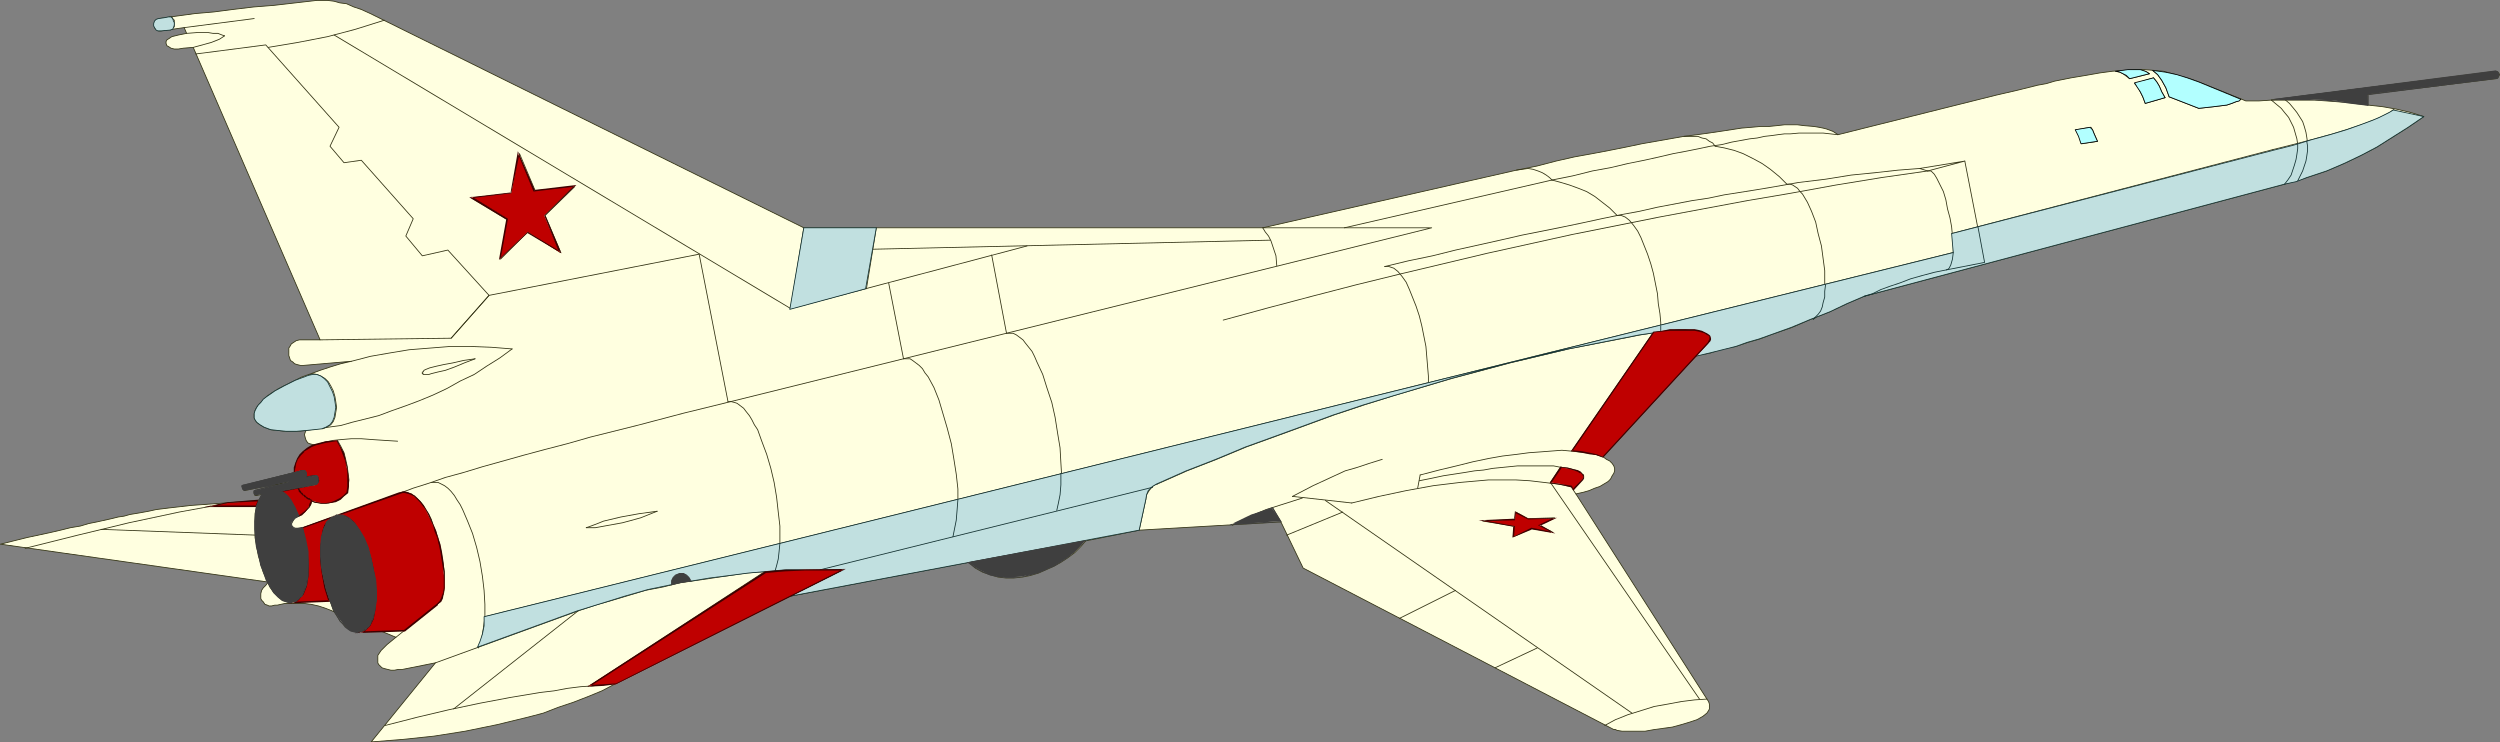 <?xml version="1.0" encoding="UTF-8" standalone="no"?>
<svg
   version="1.0"
   width="129.724mm"
   height="38.519mm"
   id="svg177"
   sodipodi:docname="Plane 084.wmf"
   xmlns:inkscape="http://www.inkscape.org/namespaces/inkscape"
   xmlns:sodipodi="http://sodipodi.sourceforge.net/DTD/sodipodi-0.dtd"
   xmlns="http://www.w3.org/2000/svg"
   xmlns:svg="http://www.w3.org/2000/svg">
  <rect width="100%" height="100%" fill="#808080" stroke="none"/>
  <sodipodi:namedview
     id="namedview177"
     pagecolor="#ffffff"
     bordercolor="#000000"
     borderopacity="0.25"
     inkscape:showpageshadow="2"
     inkscape:pageopacity="0.0"
     inkscape:pagecheckerboard="0"
     inkscape:deskcolor="#d1d1d1"
     inkscape:document-units="mm" />
  <defs
     id="defs1">
    <pattern
       id="WMFhbasepattern"
       patternUnits="userSpaceOnUse"
       width="6"
       height="6"
       x="0"
       y="0" />
  </defs>
  <path
     style="fill:#ffffe0;fill-opacity:1;fill-rule:evenodd;stroke:#323214;stroke-width:0.162px;stroke-linecap:round;stroke-linejoin:round;stroke-miterlimit:4;stroke-dasharray:none;stroke-opacity:1"
     d="m 72.801,145.503 12.605,-15.512 -6.464,1.293 h -0.808 l -0.808,0.162 h -0.646 l -0.646,-0.162 -0.646,-0.162 -0.485,-0.162 -0.323,-0.323 -0.323,-0.323 -0.162,-0.323 v -0.485 -0.485 -0.485 l 0.323,-0.485 0.323,-0.485 0.485,-0.485 0.646,-0.646 1.778,-1.454 -2.747,-1.131 h -4.363 -0.646 -0.646 l -0.646,-0.323 -0.646,-0.485 -0.646,-0.646 -0.646,-0.646 -0.485,-0.808 -0.646,-0.969 -1.616,-0.646 -1.454,-0.485 -1.454,-0.323 -1.293,-0.162 H 58.742 56.641 55.833 l -1.454,0.323 h -0.485 l -0.646,0.162 h -0.485 l -0.323,-0.162 -0.485,-0.162 -0.323,-0.485 -0.323,-0.323 -0.162,-0.323 v -0.485 -0.485 l 0.162,-0.646 0.323,-0.485 0.485,-0.485 0.485,-0.646 -52.52,-7.433 2.586,-0.646 2.586,-0.646 2.262,-0.485 2.262,-0.485 2.101,-0.485 1.939,-0.485 1.939,-0.323 1.616,-0.485 1.616,-0.323 1.454,-0.323 1.454,-0.323 1.293,-0.323 1.131,-0.162 1.131,-0.323 1.939,-0.323 1.778,-0.323 1.454,-0.323 1.293,-0.162 1.293,-0.162 4.202,-0.485 13.251,-0.969 0.485,-0.646 0.485,-0.646 -1.293,0.323 H 50.015 l -0.162,-0.323 v -0.485 l 0.162,-0.162 6.787,-1.777 -8.888,1.777 -0.162,-0.162 -0.162,-0.323 v -0.323 l 0.162,-0.162 10.019,-2.585 v 0 l 0.162,-0.969 0.162,-0.969 0.323,-0.808 0.646,-0.808 0.646,-0.646 0.646,-0.485 0.808,-0.485 0.97,-0.323 h -0.808 l -0.646,-0.162 -0.323,-0.162 -0.323,-0.485 -0.162,-0.485 -0.162,-0.646 0.162,-0.485 0.162,-0.323 -1.939,0.162 h -1.939 l -1.616,-0.162 -1.454,-0.162 -1.293,-0.485 -0.808,-0.485 -0.646,-0.485 -0.323,-0.485 -0.162,-0.323 v -0.808 l 0.162,-0.646 0.323,-0.646 0.485,-0.646 0.808,-0.808 0.808,-0.808 0.97,-0.646 1.293,-0.808 1.293,-0.646 1.616,-0.808 1.616,-0.808 1.778,-0.646 1.778,-0.646 1.939,-0.646 2.101,-0.646 2.101,-0.485 -9.373,0.808 H 58.903 l -0.646,-0.162 -0.485,-0.162 -0.323,-0.323 -0.485,-0.323 -0.162,-0.485 -0.162,-0.485 v -0.485 -0.485 -0.485 l 0.323,-0.485 0.162,-0.323 0.485,-0.323 0.485,-0.323 0.646,-0.162 h 0.646 3.394 L 37.895,9.291 35.956,9.452 34.986,9.614 h -0.808 l -0.646,-0.162 -0.485,-0.323 -0.323,-0.162 -0.162,-0.485 V 8.16 l 0.162,-0.323 0.485,-0.323 0.485,-0.323 0.646,-0.162 0.646,-0.162 1.616,-0.323 -0.485,-1.131 -4.525,0.646 H 31.108 L 30.623,5.736 30.3,5.413 V 4.928 4.443 l 0.162,-0.323 0.323,-0.323 0.485,-0.162 3.394,-0.485 3.555,-0.485 3.717,-0.323 3.717,-0.485 4.04,-0.485 4.04,-0.323 8.403,-0.969 h 2.101 l 1.293,0.162 1.131,0.323 1.293,0.162 1.454,0.646 1.454,0.485 1.778,0.808 85.002,42.011 h 90.011 l 49.773,-11.311 4.04,-0.808 3.717,-0.969 3.555,-0.808 3.555,-0.646 3.394,-0.646 3.232,-0.646 3.07,-0.646 2.747,-0.485 2.747,-0.485 2.747,-0.485 2.586,-0.323 2.262,-0.323 2.262,-0.323 2.101,-0.323 2.101,-0.323 1.939,-0.162 1.778,-0.162 h 1.616 l 1.616,-0.162 1.454,-0.162 h 2.586 l 1.293,0.162 1.939,0.162 0.97,0.162 0.808,0.162 0.646,0.162 1.293,0.485 0.97,0.646 31.027,-7.756 2.101,-0.485 2.101,-0.485 1.939,-0.485 1.939,-0.485 1.778,-0.323 1.616,-0.485 3.232,-0.646 2.909,-0.485 2.747,-0.485 2.424,-0.323 2.262,-0.162 2.101,-0.162 h 1.939 l 1.939,0.162 1.778,0.162 1.778,0.485 1.616,0.485 1.778,0.485 1.778,0.646 9.211,3.716 h 2.586 l 2.424,-0.162 43.955,-5.655 h 0.162 l 0.323,0.162 0.323,0.485 -0.162,0.323 -0.162,0.162 v 0.162 l -0.323,0.162 -25.21,3.07 v 2.101 l 2.909,0.323 2.747,0.485 2.747,0.646 2.586,0.808 -3.07,2.101 -3.07,1.939 -3.07,1.939 -3.07,1.616 -3.394,1.616 -3.394,1.454 -1.939,0.646 -1.939,0.646 -2.101,0.646 -2.262,0.646 v 0 l -82.416,21.975 -3.394,1.454 -3.394,1.616 -3.717,1.454 -3.717,1.616 -4.202,1.454 -2.101,0.808 -2.262,0.646 -2.424,0.808 -2.586,0.485 -2.424,0.808 -2.747,0.485 -18.261,19.874 0.646,0.485 0.646,0.323 0.485,0.485 0.323,0.485 0.162,0.485 v 0.485 l -0.162,0.485 -0.323,0.485 -0.323,0.646 -0.485,0.485 -0.808,0.485 -0.808,0.485 -0.97,0.323 -1.131,0.485 -1.131,0.323 -1.454,0.323 25.694,40.234 0.323,0.485 0.162,0.485 v 0.485 0.485 l -0.162,0.323 -0.323,0.485 -0.808,0.646 -1.131,0.646 -1.454,0.485 -1.616,0.485 -1.778,0.485 -3.555,0.485 -1.778,0.323 h -1.778 -1.454 -1.293 l -0.97,-0.162 -0.323,-0.162 h -0.323 l -60.923,-31.67 -4.363,-9.049 -27.795,1.616 -10.504,2.101 -0.97,1.131 -1.131,1.131 -1.293,0.969 -1.454,0.969 -1.454,0.808 -1.454,0.646 -1.454,0.646 -1.616,0.485 -1.616,0.323 -1.616,0.162 h -1.616 l -1.454,-0.162 -1.616,-0.485 -1.454,-0.485 -1.454,-0.808 -1.293,-1.131 -34.906,6.625 -34.259,17.128 -2.747,1.454 -2.747,1.131 -2.909,1.131 -2.909,0.969 -2.909,1.131 -3.07,0.808 -5.979,1.454 -6.302,1.293 -6.141,0.969 -6.141,0.646 z"
     id="path1" />
  <path
     style="fill:none;stroke:#323214;stroke-width:0.162px;stroke-linecap:round;stroke-linejoin:round;stroke-miterlimit:4;stroke-dasharray:none;stroke-opacity:1"
     d="m 75.548,142.272 6.302,-1.616 6.141,-1.454 6.141,-1.293 5.979,-1.131 5.818,-0.969 2.747,-0.323 2.586,-0.485 2.586,-0.323 2.424,-0.162 2.262,-0.323 2.262,-0.162"
     id="path2" />
  <path
     style="fill:none;stroke:#323214;stroke-width:0.162px;stroke-linecap:round;stroke-linejoin:round;stroke-miterlimit:4;stroke-dasharray:none;stroke-opacity:1"
     d="m 115.625,134.516 34.421,-22.46"
     id="path3" />
  <path
     style="fill:none;stroke:#323214;stroke-width:0.162px;stroke-linecap:round;stroke-linejoin:round;stroke-miterlimit:4;stroke-dasharray:none;stroke-opacity:1"
     d="m 155.055,116.904 10.504,-5.171"
     id="path4" />
  <path
     style="fill:none;stroke:#323214;stroke-width:0.162px;stroke-linecap:round;stroke-linejoin:round;stroke-miterlimit:4;stroke-dasharray:none;stroke-opacity:1"
     d="m 165.559,111.733 h -6.302 l -6.464,0.162 -6.464,0.485 -6.464,0.969 -6.626,0.969 -3.232,0.808 -3.394,0.646 -3.232,0.969 -3.232,0.969 -3.394,0.969 -3.394,1.131"
     id="path5" />
  <path
     style="fill:none;stroke:#323214;stroke-width:0.162px;stroke-linecap:round;stroke-linejoin:round;stroke-miterlimit:4;stroke-dasharray:none;stroke-opacity:1"
     d="M 113.362,119.812 85.405,129.992"
     id="path6" />
  <path
     style="fill:none;stroke:#323214;stroke-width:0.162px;stroke-linecap:round;stroke-linejoin:round;stroke-miterlimit:4;stroke-dasharray:none;stroke-opacity:1"
     d="M 88.961,139.04 113.362,119.812"
     id="path7" />
  <path
     style="fill:none;stroke:#323214;stroke-width:0.162px;stroke-linecap:round;stroke-linejoin:round;stroke-miterlimit:4;stroke-dasharray:none;stroke-opacity:1"
     d="m 65.529,119.974 -0.485,-1.293 -0.485,-1.293 -0.808,-2.908 -0.485,-3.07 -0.162,-1.454 -0.162,-1.454 v -1.454 l 0.162,-1.293 0.323,-1.131 0.323,-1.131 0.485,-0.808 0.485,-0.808 0.646,-0.485 0.808,-0.323"
     id="path8" />
  <path
     style="fill:none;stroke:#323214;stroke-width:0.162px;stroke-linecap:round;stroke-linejoin:round;stroke-miterlimit:4;stroke-dasharray:none;stroke-opacity:1"
     d="m 66.175,101.069 h 0.646 l 0.485,0.162 0.646,0.162 0.646,0.323 0.485,0.485 0.485,0.485 0.485,0.485 0.485,0.808 0.808,1.616 0.808,1.939 0.646,1.939 0.485,2.101 0.323,2.262 0.162,1.939 v 2.101 l -0.162,1.777 -0.485,1.616 -0.323,0.646 -0.162,0.646 -0.485,0.485 -0.485,0.323 -0.485,0.323 -0.646,0.162"
     id="path9" />
  <path
     style="fill:none;stroke:#323214;stroke-width:0.162px;stroke-linecap:round;stroke-linejoin:round;stroke-miterlimit:4;stroke-dasharray:none;stroke-opacity:1"
     d="m 62.135,87.173 1.616,-0.485 1.616,-0.323 1.616,-0.162 1.939,-0.162 h 1.939 l 2.101,0.162 2.424,0.162 2.586,0.162"
     id="path10" />
  <path
     style="fill:none;stroke:#323214;stroke-width:0.162px;stroke-linecap:round;stroke-linejoin:round;stroke-miterlimit:4;stroke-dasharray:none;stroke-opacity:1"
     d="m 66.175,86.365 0.646,1.131 0.646,1.293 0.323,1.293 0.323,1.454 0.162,1.293 0.162,1.293 -0.162,1.293 -0.162,1.131"
     id="path11" />
  <path
     style="fill:none;stroke:#323214;stroke-width:0.162px;stroke-linecap:round;stroke-linejoin:round;stroke-miterlimit:4;stroke-dasharray:none;stroke-opacity:1"
     d="m 68.114,96.544 -0.485,0.485 -0.646,0.485 -0.485,0.485 -0.808,0.323 -1.293,0.323 h -1.293 l -1.454,-0.162 -0.646,-0.323 -0.485,-0.323 -0.646,-0.485 -0.485,-0.485 -0.485,-0.485 -0.485,-0.808"
     id="path12" />
  <path
     style="fill:none;stroke:#323214;stroke-width:0.162px;stroke-linecap:round;stroke-linejoin:round;stroke-miterlimit:4;stroke-dasharray:none;stroke-opacity:1"
     d="m 55.025,96.221 0.485,0.485 0.485,0.323 0.97,1.131 0.808,1.454 0.808,1.616"
     id="path13" />
  <path
     style="fill:none;stroke:#323214;stroke-width:0.162px;stroke-linecap:round;stroke-linejoin:round;stroke-miterlimit:4;stroke-dasharray:none;stroke-opacity:1"
     d="m 59.388,103.492 0.485,2.424 0.485,2.424 0.162,2.424 -0.162,2.101 -0.162,0.969 -0.162,0.969 -0.323,0.808 -0.323,0.808 -0.323,0.646 -0.485,0.485 -0.646,0.323 -0.646,0.162"
     id="path14" />
  <path
     style="fill:none;stroke:#323214;stroke-width:0.162px;stroke-linecap:round;stroke-linejoin:round;stroke-miterlimit:4;stroke-dasharray:none;stroke-opacity:1"
     d="m 57.287,118.035 -0.485,0.162 -0.485,-0.162 -0.97,-0.323 -0.808,-0.646 -0.808,-0.808 -0.808,-1.131 -0.646,-1.454 -0.646,-1.454 -0.485,-1.616 -0.485,-1.616 -0.323,-1.777 -0.323,-1.777 v -1.616 -1.616 -1.454 l 0.323,-1.454 0.323,-1.131"
     id="path15" />
  <path
     style="fill:none;stroke:#323214;stroke-width:0.162px;stroke-linecap:round;stroke-linejoin:round;stroke-miterlimit:4;stroke-dasharray:none;stroke-opacity:1"
     d="m 57.287,118.035 7.434,-0.323"
     id="path16" />
  <path
     style="fill:none;stroke:#323214;stroke-width:0.162px;stroke-linecap:round;stroke-linejoin:round;stroke-miterlimit:4;stroke-dasharray:none;stroke-opacity:1"
     d="M 50.177,104.947 19.796,103.816"
     id="path17" />
  <path
     style="fill:none;stroke:#323214;stroke-width:0.162px;stroke-linecap:round;stroke-linejoin:round;stroke-miterlimit:4;stroke-dasharray:none;stroke-opacity:1"
     d="m 4.929,107.532 10.342,-2.585 10.019,-2.424 9.858,-2.101 9.696,-1.777"
     id="path18" />
  <path
     style="fill:none;stroke:#323214;stroke-width:0.162px;stroke-linecap:round;stroke-linejoin:round;stroke-miterlimit:4;stroke-dasharray:none;stroke-opacity:1"
     d="m 41.289,99.291 h 9.05"
     id="path19" />
  <path
     style="fill:none;stroke:#323214;stroke-width:0.162px;stroke-linecap:round;stroke-linejoin:round;stroke-miterlimit:4;stroke-dasharray:none;stroke-opacity:1"
     d="m 47.753,95.252 0.323,0.162 v 0.162 0.485 l -0.162,0.162"
     id="path20" />
  <path
     style="fill:none;stroke:#323214;stroke-width:0.162px;stroke-linecap:round;stroke-linejoin:round;stroke-miterlimit:4;stroke-dasharray:none;stroke-opacity:1"
     d="m 50.015,96.221 0.323,0.162 v 0.323 0.323 0.162"
     id="path21" />
  <path
     style="fill:none;stroke:#323214;stroke-width:0.162px;stroke-linecap:round;stroke-linejoin:round;stroke-miterlimit:4;stroke-dasharray:none;stroke-opacity:1"
     d="M 51.146,96.868 62.135,94.929"
     id="path22" />
  <path
     style="fill:none;stroke:#323214;stroke-width:0.162px;stroke-linecap:round;stroke-linejoin:round;stroke-miterlimit:4;stroke-dasharray:none;stroke-opacity:1"
     d="m 62.135,94.929 0.162,-0.162 0.162,-0.162 V 94.282 93.959 L 62.135,93.313 h -0.162 -0.323"
     id="path23" />
  <path
     style="fill:none;stroke:#323214;stroke-width:0.162px;stroke-linecap:round;stroke-linejoin:round;stroke-miterlimit:4;stroke-dasharray:none;stroke-opacity:1"
     d="m 61.65,93.313 -4.848,1.131"
     id="path24" />
  <path
     style="fill:none;stroke:#323214;stroke-width:0.162px;stroke-linecap:round;stroke-linejoin:round;stroke-miterlimit:4;stroke-dasharray:none;stroke-opacity:1"
     d="m 60.034,93.636 0.162,-0.485 -0.162,-0.485 -0.323,-0.323 -0.162,-0.162 h -0.162"
     id="path25" />
  <path
     style="fill:none;stroke:#323214;stroke-width:0.162px;stroke-linecap:round;stroke-linejoin:round;stroke-miterlimit:4;stroke-dasharray:none;stroke-opacity:1"
     d="m 59.388,92.182 -1.616,0.485"
     id="path26" />
  <path
     style="fill:none;stroke:#323214;stroke-width:0.162px;stroke-linecap:round;stroke-linejoin:round;stroke-miterlimit:4;stroke-dasharray:none;stroke-opacity:1"
     d="m 68.922,70.853 3.717,-0.969 3.717,-0.646 3.878,-0.646 4.04,-0.323 4.04,-0.323 h 4.04 l 4.04,0.162 4.04,0.323"
     id="path27" />
  <path
     style="fill:none;stroke:#323214;stroke-width:0.162px;stroke-linecap:round;stroke-linejoin:round;stroke-miterlimit:4;stroke-dasharray:none;stroke-opacity:1"
     d="m 100.434,68.429 -2.424,1.777 -2.586,1.616 -2.424,1.616 -2.747,1.293 -2.586,1.454 -2.747,1.293 -2.747,1.131 -2.586,0.969 -2.747,0.969 -2.586,0.969 -2.586,0.646 -2.586,0.646 -2.262,0.646 -2.424,0.323 -2.262,0.323 -2.101,0.323"
     id="path28" />
  <path
     style="fill:none;stroke:#323214;stroke-width:0.162px;stroke-linecap:round;stroke-linejoin:round;stroke-miterlimit:4;stroke-dasharray:none;stroke-opacity:1"
     d="m 60.519,73.6 0.808,-0.323 0.808,0.162 0.808,0.323 0.808,0.485 0.646,0.646 0.485,0.808 0.485,0.969 0.323,1.131 0.162,0.969 0.162,1.131 -0.162,0.969 -0.162,0.969 -0.323,0.808 -0.485,0.646 -0.808,0.485 -0.808,0.323"
     id="path29" />
  <path
     style="fill:none;stroke:#323214;stroke-width:0.162px;stroke-linecap:round;stroke-linejoin:round;stroke-miterlimit:4;stroke-dasharray:none;stroke-opacity:1"
     d="m 93.162,70.368 -2.101,0.808 -1.939,0.808 -1.778,0.646 -1.454,0.323 -1.293,0.323 -0.485,0.162 h -0.485 -0.323 -0.323 V 73.277 h -0.162"
     id="path30" />
  <path
     style="fill:none;stroke:#323214;stroke-width:0.162px;stroke-linecap:round;stroke-linejoin:round;stroke-miterlimit:4;stroke-dasharray:none;stroke-opacity:1"
     d="m 82.82,73.277 v -0.323 h 0.162 l 0.162,-0.323 0.323,-0.162 0.808,-0.323 1.293,-0.323 1.454,-0.323 1.778,-0.323 2.101,-0.485 2.262,-0.323"
     id="path31" />
  <path
     style="fill:none;stroke:#323214;stroke-width:0.162px;stroke-linecap:round;stroke-linejoin:round;stroke-miterlimit:4;stroke-dasharray:none;stroke-opacity:1"
     d="M 62.781,66.652 88.476,66.329 95.909,57.927 87.829,49.04 82.82,50.171 79.588,46.293 81.042,42.9 70.861,31.427 67.468,31.912 64.721,28.681 66.498,24.964 52.116,8.806 38.38,10.584"
     id="path32" />
  <path
     style="fill:none;stroke:#323214;stroke-width:0.162px;stroke-linecap:round;stroke-linejoin:round;stroke-miterlimit:4;stroke-dasharray:none;stroke-opacity:1"
     d="M 36.602,6.544 38.703,6.382 h 2.101 l 0.97,0.162 h 0.97 l 0.808,0.323 0.485,0.162"
     id="path33" />
  <path
     style="fill:none;stroke:#323214;stroke-width:0.162px;stroke-linecap:round;stroke-linejoin:round;stroke-miterlimit:4;stroke-dasharray:none;stroke-opacity:1"
     d="m 44.036,7.029 -0.485,0.323 -0.485,0.323 -1.616,0.646 -1.778,0.485 -1.778,0.485"
     id="path34" />
  <path
     style="fill:none;stroke:#323214;stroke-width:0.162px;stroke-linecap:round;stroke-linejoin:round;stroke-miterlimit:4;stroke-dasharray:none;stroke-opacity:1"
     d="m 33.209,3.312 h 0.485 l 0.162,0.323 0.323,0.323 v 0.485 0.323 0.485 l -0.323,0.323 -0.485,0.323"
     id="path35" />
  <path
     style="fill:none;stroke:#323214;stroke-width:0.162px;stroke-linecap:round;stroke-linejoin:round;stroke-miterlimit:4;stroke-dasharray:none;stroke-opacity:1"
     d="M 36.118,5.413 49.854,3.636"
     id="path36" />
  <path
     style="fill:none;stroke:#323214;stroke-width:0.162px;stroke-linecap:round;stroke-linejoin:round;stroke-miterlimit:4;stroke-dasharray:none;stroke-opacity:1"
     d="M 52.601,9.291 58.418,8.321 64.236,7.19 69.73,5.736 75.386,3.959"
     id="path37" />
  <path
     style="fill:none;stroke:#323214;stroke-width:0.162px;stroke-linecap:round;stroke-linejoin:round;stroke-miterlimit:4;stroke-dasharray:none;stroke-opacity:1"
     d="M 65.529,6.867 155.055,60.512 201.434,48.232"
     id="path38" />
  <path
     style="fill:none;stroke:#323214;stroke-width:0.162px;stroke-linecap:round;stroke-linejoin:round;stroke-miterlimit:4;stroke-dasharray:none;stroke-opacity:1"
     d="m 194.485,50.009 2.909,15.35"
     id="path39" />
  <path
     style="fill:none;stroke:#323214;stroke-width:0.162px;stroke-linecap:round;stroke-linejoin:round;stroke-miterlimit:4;stroke-dasharray:none;stroke-opacity:1"
     d="m 197.394,65.359 h 0.646 0.646 l 0.646,0.323 0.646,0.485 0.646,0.485 0.485,0.646 0.646,0.808 0.646,0.808 0.485,0.969 0.485,1.131 1.131,2.424 0.808,2.585 0.97,2.908 0.646,2.908 0.485,3.07 0.485,2.908 0.162,2.908 0.162,2.747 -0.162,2.585 v 1.131 l -0.323,1.131 -0.162,0.969 -0.323,0.808"
     id="path40" />
  <path
     style="fill:none;stroke:#323214;stroke-width:0.162px;stroke-linecap:round;stroke-linejoin:round;stroke-miterlimit:4;stroke-dasharray:none;stroke-opacity:1"
     d="M 225.997,95.575 160.873,111.733"
     id="path41" />
  <path
     style="fill:none;stroke:#323214;stroke-width:0.162px;stroke-linecap:round;stroke-linejoin:round;stroke-miterlimit:4;stroke-dasharray:none;stroke-opacity:1"
     d="m 187.052,105.27 0.162,-0.969 0.323,-0.969 0.162,-1.131 0.162,-1.131 V 98.645 95.898 l -0.323,-2.908 -0.485,-3.07 -0.485,-2.908 -0.808,-3.07 -0.808,-2.747 -0.808,-2.747 -0.97,-2.424 -1.131,-2.101 -0.646,-0.808 -0.485,-0.808 -0.646,-0.646 -0.646,-0.485 -0.646,-0.485 -0.485,-0.323 h -0.808 -0.485"
     id="path42" />
  <path
     style="fill:none;stroke:#323214;stroke-width:0.162px;stroke-linecap:round;stroke-linejoin:round;stroke-miterlimit:4;stroke-dasharray:none;stroke-opacity:1"
     d="M 177.194,70.368 174.285,55.503"
     id="path43" />
  <path
     style="fill:none;stroke:#323214;stroke-width:0.162px;stroke-linecap:round;stroke-linejoin:round;stroke-miterlimit:4;stroke-dasharray:none;stroke-opacity:1"
     d="m 171.861,44.677 -1.939,11.957"
     id="path44" />
  <path
     style="fill:none;stroke:#323214;stroke-width:0.162px;stroke-linecap:round;stroke-linejoin:round;stroke-miterlimit:4;stroke-dasharray:none;stroke-opacity:1"
     d="m 157.641,44.677 -2.586,15.835"
     id="path45" />
  <path
     style="fill:none;stroke:#323214;stroke-width:0.162px;stroke-linecap:round;stroke-linejoin:round;stroke-miterlimit:4;stroke-dasharray:none;stroke-opacity:1"
     d="m 142.773,78.771 h 0.646 l 0.646,0.162 0.485,0.162 0.646,0.485 0.646,0.485 0.485,0.646 0.646,0.808 0.485,0.808 0.485,0.969 0.646,0.969 0.808,2.262 0.97,2.585 0.808,2.747 0.646,2.747 0.485,2.908 0.323,2.908 0.323,2.747 v 2.585 2.424 l -0.162,1.131 -0.162,0.969 -0.162,0.808 -0.323,0.969"
     id="path46" />
  <path
     style="fill:none;stroke:#323214;stroke-width:0.162px;stroke-linecap:round;stroke-linejoin:round;stroke-miterlimit:4;stroke-dasharray:none;stroke-opacity:1"
     d="m 142.773,78.771 -5.656,-28.923 -41.208,8.079 -7.434,8.402"
     id="path47" />
  <path
     style="fill:none;stroke:#323214;stroke-width:0.162px;stroke-linecap:round;stroke-linejoin:round;stroke-miterlimit:4;stroke-dasharray:none;stroke-opacity:1"
     d="m 98.172,50.817 1.293,-7.756 -6.949,-4.201 7.918,-0.969 1.454,-7.756 3.07,7.271 7.757,-0.808 -5.818,5.655 3.07,7.271 -6.464,-4.04 -5.333,5.332"
     id="path48" />
  <path
     style="fill:none;stroke:#323214;stroke-width:0.162px;stroke-linecap:round;stroke-linejoin:round;stroke-miterlimit:4;stroke-dasharray:none;stroke-opacity:1"
     d="m 171.215,48.878 77.891,-1.777"
     id="path49" />
  <path
     style="fill:none;stroke:#323214;stroke-width:0.162px;stroke-linecap:round;stroke-linejoin:round;stroke-miterlimit:4;stroke-dasharray:none;stroke-opacity:1"
     d="m 250.399,52.11 -0.162,-1.939 -0.323,-0.969 -0.323,-0.969 -0.323,-0.969 -0.485,-0.969 -0.646,-0.808 -0.485,-0.808"
     id="path50" />
  <path
     style="fill:none;stroke:#323214;stroke-width:0.162px;stroke-linecap:round;stroke-linejoin:round;stroke-miterlimit:4;stroke-dasharray:none;stroke-opacity:1"
     d="m 247.652,44.677 h 33.128 L 143.258,78.771"
     id="path51" />
  <path
     style="fill:none;stroke:#323214;stroke-width:0.162px;stroke-linecap:round;stroke-linejoin:round;stroke-miterlimit:4;stroke-dasharray:none;stroke-opacity:1"
     d="m 143.258,78.771 -9.211,2.262 -9.211,2.424 -9.05,2.262 -4.525,1.293 -4.363,1.131 -4.202,1.131 -4.04,1.131 -4.04,1.131 -3.717,1.131 -3.555,0.969 -3.232,1.131 -3.07,0.969 -2.586,0.969"
     id="path52" />
  <path
     style="fill:none;stroke:#323214;stroke-width:0.162px;stroke-linecap:round;stroke-linejoin:round;stroke-miterlimit:4;stroke-dasharray:none;stroke-opacity:1"
     d="M 78.457,96.706 59.388,103.492"
     id="path53" />
  <path
     style="fill:none;stroke:#323214;stroke-width:0.162px;stroke-linecap:round;stroke-linejoin:round;stroke-miterlimit:4;stroke-dasharray:none;stroke-opacity:1"
     d="m 59.388,103.492 -0.808,0.162 h -0.646 l -0.485,-0.162 -0.323,-0.323 v -0.485 l 0.323,-0.485 0.323,-0.646 0.808,-0.323"
     id="path54" />
  <path
     style="fill:none;stroke:#323214;stroke-width:0.162px;stroke-linecap:round;stroke-linejoin:round;stroke-miterlimit:4;stroke-dasharray:none;stroke-opacity:1"
     d="m 58.58,101.23 0.646,-0.485 0.646,-0.485 0.808,-0.808 0.323,-0.646 0.162,-0.646"
     id="path55" />
  <path
     style="fill:none;stroke:#323214;stroke-width:0.162px;stroke-linecap:round;stroke-linejoin:round;stroke-miterlimit:4;stroke-dasharray:none;stroke-opacity:1"
     d="m 78.457,96.706 0.485,-0.162 h 0.485 l 0.646,0.162 0.646,0.162 0.485,0.485 0.646,0.485 0.646,0.646 0.485,0.646 0.485,0.808 0.646,0.969 0.485,0.969 0.323,1.131 0.485,1.131 0.485,1.293 0.323,1.293 0.323,1.616"
     id="path56" />
  <path
     style="fill:none;stroke:#323214;stroke-width:0.162px;stroke-linecap:round;stroke-linejoin:round;stroke-miterlimit:4;stroke-dasharray:none;stroke-opacity:1"
     d="m 86.537,108.34 0.323,2.101 0.323,1.777 v 1.616 1.293 l -0.162,1.131 -0.323,0.808 -0.323,0.808 -0.485,0.485"
     id="path57" />
  <path
     style="fill:none;stroke:#323214;stroke-width:0.162px;stroke-linecap:round;stroke-linejoin:round;stroke-miterlimit:4;stroke-dasharray:none;stroke-opacity:1"
     d="m 85.89,118.358 -8.242,6.625"
     id="path58" />
  <path
     style="fill:none;stroke:#323214;stroke-width:0.162px;stroke-linecap:round;stroke-linejoin:round;stroke-miterlimit:4;stroke-dasharray:none;stroke-opacity:1"
     d="m 79.426,123.528 -4.525,0.323"
     id="path59" />
  <path
     style="fill:none;stroke:#323214;stroke-width:0.162px;stroke-linecap:round;stroke-linejoin:round;stroke-miterlimit:4;stroke-dasharray:none;stroke-opacity:1"
     d="m 84.597,94.605 h 0.646 0.646 l 0.646,0.323 0.646,0.323 0.646,0.485 0.646,0.646 0.646,0.808 0.485,0.808 0.646,0.969 0.485,0.969 0.97,2.262 0.97,2.424 0.808,2.747 0.646,2.747 0.485,2.908 0.323,2.747 0.162,2.747 v 2.585 l -0.323,2.262 -0.162,0.969 -0.162,1.131 -0.323,0.808 -0.323,0.808"
     id="path60" />
  <path
     style="fill:none;stroke:#323214;stroke-width:0.162px;stroke-linecap:round;stroke-linejoin:round;stroke-miterlimit:4;stroke-dasharray:none;stroke-opacity:1"
     d="m 114.978,103.492 1.778,-0.646 1.616,-0.646 3.394,-0.808 3.555,-0.646 3.555,-0.485"
     id="path61" />
  <path
     style="fill:none;stroke:#323214;stroke-width:0.162px;stroke-linecap:round;stroke-linejoin:round;stroke-miterlimit:4;stroke-dasharray:none;stroke-opacity:1"
     d="m 128.876,100.261 -3.232,1.293 -3.555,0.969 -3.555,0.646 -1.778,0.323 h -1.778"
     id="path62" />
  <path
     style="fill:none;stroke:#323214;stroke-width:0.162px;stroke-linecap:round;stroke-linejoin:round;stroke-miterlimit:4;stroke-dasharray:none;stroke-opacity:1"
     d="m 131.785,114.641 v -0.646 l 0.323,-0.646 0.485,-0.485 0.646,-0.323"
     id="path63" />
  <path
     style="fill:none;stroke:#323214;stroke-width:0.162px;stroke-linecap:round;stroke-linejoin:round;stroke-miterlimit:4;stroke-dasharray:none;stroke-opacity:1"
     d="m 133.239,112.541 h 0.808 l 0.646,0.323 0.485,0.485 0.323,0.646"
     id="path64" />
  <path
     style="fill:none;stroke:#323214;stroke-width:0.162px;stroke-linecap:round;stroke-linejoin:round;stroke-miterlimit:4;stroke-dasharray:none;stroke-opacity:1"
     d="M 95.101,120.943 383.072,49.524"
     id="path65" />
  <path
     style="fill:none;stroke:#323214;stroke-width:0.162px;stroke-linecap:round;stroke-linejoin:round;stroke-miterlimit:4;stroke-dasharray:none;stroke-opacity:1"
     d="m 365.62,58.088 1.616,-0.485 1.616,-0.808 1.778,-0.646 1.939,-0.808 2.262,-0.646 2.101,-0.646 2.424,-0.646 2.424,-0.485"
     id="path66" />
  <path
     style="fill:none;stroke:#323214;stroke-width:0.162px;stroke-linecap:round;stroke-linejoin:round;stroke-miterlimit:4;stroke-dasharray:none;stroke-opacity:1"
     d="m 381.78,52.918 0.323,-0.162 0.162,-0.162 0.323,-0.323 0.162,-0.485 0.162,-0.969 0.162,-1.293 V 47.909 l -0.162,-1.616 -0.162,-1.777 -0.323,-1.777 -0.485,-1.777 -0.323,-1.777 -0.485,-1.616 -0.646,-1.293 -0.646,-1.293 -0.485,-0.808 -0.323,-0.323 -0.323,-0.323 h -0.323 -0.323"
     id="path67" />
  <path
     style="fill:none;stroke:#323214;stroke-width:0.162px;stroke-linecap:round;stroke-linejoin:round;stroke-miterlimit:4;stroke-dasharray:none;stroke-opacity:1"
     d="m 378.063,33.528 -9.05,1.293 -8.888,1.454 -8.888,1.616 -8.565,1.454 -17.291,3.232 -16.968,3.393 -16.806,3.716 -16.968,4.04 -8.565,2.101 -8.726,2.262 -8.565,2.262 -8.888,2.424"
     id="path68" />
  <path
     style="fill:none;stroke:#323214;stroke-width:0.162px;stroke-linecap:round;stroke-linejoin:round;stroke-miterlimit:4;stroke-dasharray:none;stroke-opacity:1"
     d="m 280.133,75.539 v -1.777 l -0.162,-1.939 -0.162,-1.939 -0.162,-1.939 -0.808,-4.04 -0.485,-1.939 -0.646,-1.939 -0.646,-1.616 -0.646,-1.616 -0.646,-1.454 -0.808,-1.131 -0.808,-0.969 -0.808,-0.646 -0.97,-0.323 h -0.323 -0.485"
     id="path69" />
  <path
     style="fill:none;stroke:#323214;stroke-width:0.162px;stroke-linecap:round;stroke-linejoin:round;stroke-miterlimit:4;stroke-dasharray:none;stroke-opacity:1"
     d="m 271.568,52.271 4.686,-1.131 4.686,-0.969 4.525,-1.131 4.363,-0.969 4.363,-0.969 4.202,-0.969 8.08,-1.616 3.878,-0.808 3.717,-0.808 3.878,-0.808 3.555,-0.646 3.555,-0.808 3.394,-0.646 3.394,-0.646 3.232,-0.485 3.07,-0.646 3.07,-0.485 3.07,-0.485 2.909,-0.485 5.494,-0.969 5.333,-0.646 5.01,-0.808 4.848,-0.485 4.363,-0.485 4.202,-0.323"
     id="path70" />
  <path
     style="fill:none;stroke:#323214;stroke-width:0.162px;stroke-linecap:round;stroke-linejoin:round;stroke-miterlimit:4;stroke-dasharray:none;stroke-opacity:1"
     d="m 376.447,33.043 8.888,-1.454 -7.272,1.939 -1.616,-0.485"
     id="path71" />
  <path
     style="fill:none;stroke:#323214;stroke-width:0.162px;stroke-linecap:round;stroke-linejoin:round;stroke-miterlimit:4;stroke-dasharray:none;stroke-opacity:1"
     d="m 385.335,31.589 3.878,19.874 -7.434,1.454"
     id="path72" />
  <path
     style="fill:none;stroke:#323214;stroke-width:0.162px;stroke-linecap:round;stroke-linejoin:round;stroke-miterlimit:4;stroke-dasharray:none;stroke-opacity:1"
     d="m 330.229,26.742 h 0.97 0.97 0.808 l 0.808,0.323 0.808,0.162 0.646,0.485 0.646,0.323 0.485,0.646"
     id="path73" />
  <path
     style="fill:none;stroke:#323214;stroke-width:0.162px;stroke-linecap:round;stroke-linejoin:round;stroke-miterlimit:4;stroke-dasharray:none;stroke-opacity:1"
     d="m 336.37,28.681 1.778,0.323 1.939,0.485 1.778,0.646 1.939,0.969 1.778,0.969 1.616,1.131 1.778,1.454 1.454,1.454"
     id="path74" />
  <path
     style="fill:none;stroke:#323214;stroke-width:0.162px;stroke-linecap:round;stroke-linejoin:round;stroke-miterlimit:4;stroke-dasharray:none;stroke-opacity:1"
     d="m 350.429,36.113 h 0.646 l 0.485,0.162 0.485,0.323 0.485,0.323 0.485,0.646 0.485,0.485 0.485,0.808 0.485,0.808 0.808,1.777 0.808,2.101 0.485,2.262 0.646,2.424 0.323,2.424 0.323,2.424 v 2.262 1.939 l -0.323,1.939 -0.162,0.808 -0.323,0.646 -0.162,0.646 -0.485,0.485 -0.323,0.485 -0.485,0.323"
     id="path75" />
  <path
     style="fill:none;stroke:#323214;stroke-width:0.162px;stroke-linecap:round;stroke-linejoin:round;stroke-miterlimit:4;stroke-dasharray:none;stroke-opacity:1"
     d="m 332.653,69.722 2.424,-2.424"
     id="path76" />
  <path
     style="fill:none;stroke:#323214;stroke-width:0.162px;stroke-linecap:round;stroke-linejoin:round;stroke-miterlimit:4;stroke-dasharray:none;stroke-opacity:1"
     d="m 335.077,67.298 0.162,-0.485 0.162,-0.323 v -0.323 l -0.162,-0.323 -0.485,-0.323 -0.485,-0.162 -0.646,-0.323 -0.808,-0.162 h -0.97 l -1.293,-0.162 h -1.293 l -1.616,0.162 -1.778,0.162 -2.101,0.323 -2.101,0.323 -2.424,0.485"
     id="path77" />
  <path
     style="fill:none;stroke:#323214;stroke-width:0.162px;stroke-linecap:round;stroke-linejoin:round;stroke-miterlimit:4;stroke-dasharray:none;stroke-opacity:1"
     d="m 319.24,66.167 -11.635,2.262 -11.474,2.747 -11.474,3.07 -11.474,3.393 -5.656,1.777 -5.818,1.939 -11.474,4.201 -5.818,2.101 -5.818,2.424 -5.818,2.262 -5.818,2.585"
     id="path78" />
  <path
     style="fill:none;stroke:#323214;stroke-width:0.162px;stroke-linecap:round;stroke-linejoin:round;stroke-miterlimit:4;stroke-dasharray:none;stroke-opacity:1"
     d="m 226.967,94.929 -0.485,0.162 -0.485,0.323 -0.646,0.808 -0.485,0.808 -0.162,0.969"
     id="path79" />
  <path
     style="fill:none;stroke:#323214;stroke-width:0.162px;stroke-linecap:round;stroke-linejoin:round;stroke-miterlimit:4;stroke-dasharray:none;stroke-opacity:1"
     d="m 224.705,97.999 -1.293,5.978"
     id="path80" />
  <path
     style="fill:none;stroke:#323214;stroke-width:0.162px;stroke-linecap:round;stroke-linejoin:round;stroke-miterlimit:4;stroke-dasharray:none;stroke-opacity:1"
     d="m 212.908,106.078 -22.947,4.201"
     id="path81" />
  <path
     style="fill:none;stroke:#323214;stroke-width:0.162px;stroke-linecap:round;stroke-linejoin:round;stroke-miterlimit:4;stroke-dasharray:none;stroke-opacity:1"
     d="m 241.673,103.008 3.232,-1.616 3.394,-1.454 3.555,-1.131 3.555,-1.131"
     id="path82" />
  <path
     style="fill:none;stroke:#323214;stroke-width:0.162px;stroke-linecap:round;stroke-linejoin:round;stroke-miterlimit:4;stroke-dasharray:none;stroke-opacity:1"
     d="m 249.591,99.614 1.616,2.747"
     id="path83" />
  <path
     style="fill:none;stroke:#323214;stroke-width:0.162px;stroke-linecap:round;stroke-linejoin:round;stroke-miterlimit:4;stroke-dasharray:none;stroke-opacity:1"
     d="m 252.338,104.947 10.989,-4.524"
     id="path84" />
  <path
     style="fill:none;stroke:#323214;stroke-width:0.162px;stroke-linecap:round;stroke-linejoin:round;stroke-miterlimit:4;stroke-dasharray:none;stroke-opacity:1"
     d="m 259.933,98.16 60.115,41.688"
     id="path85" />
  <path
     style="fill:none;stroke:#323214;stroke-width:0.162px;stroke-linecap:round;stroke-linejoin:round;stroke-miterlimit:4;stroke-dasharray:none;stroke-opacity:1"
     d="m 314.716,142.272 2.101,-1.131 2.424,-0.969 2.586,-0.808 2.586,-0.808 2.747,-0.485 2.586,-0.485 2.586,-0.323 2.424,-0.162"
     id="path86" />
  <path
     style="fill:none;stroke:#323214;stroke-width:0.162px;stroke-linecap:round;stroke-linejoin:round;stroke-miterlimit:4;stroke-dasharray:none;stroke-opacity:1"
     d="m 301.464,127.083 -8.242,3.878"
     id="path87" />
  <path
     style="fill:none;stroke:#323214;stroke-width:0.162px;stroke-linecap:round;stroke-linejoin:round;stroke-miterlimit:4;stroke-dasharray:none;stroke-opacity:1"
     d="m 274.477,121.266 10.989,-5.494"
     id="path88" />
  <path
     style="fill:none;stroke:#323214;stroke-width:0.162px;stroke-linecap:round;stroke-linejoin:round;stroke-miterlimit:4;stroke-dasharray:none;stroke-opacity:1"
     d="m 271.084,90.081 -2.586,0.808 -2.424,0.808 -2.262,0.646 -2.101,0.969 -4.202,1.939 -4.04,2.101"
     id="path89" />
  <path
     style="fill:none;stroke:#323214;stroke-width:0.162px;stroke-linecap:round;stroke-linejoin:round;stroke-miterlimit:4;stroke-dasharray:none;stroke-opacity:1"
     d="m 253.469,97.352 11.635,1.293"
     id="path90" />
  <path
     style="fill:none;stroke:#323214;stroke-width:0.162px;stroke-linecap:round;stroke-linejoin:round;stroke-miterlimit:4;stroke-dasharray:none;stroke-opacity:1"
     d="m 265.104,98.645 5.333,-1.293 5.333,-1.131 5.333,-0.969 5.333,-0.646 5.494,-0.485 h 2.747 2.586 l 2.747,0.162 2.747,0.323 2.747,0.323 2.586,0.485"
     id="path91" />
  <path
     style="fill:none;stroke:#323214;stroke-width:0.162px;stroke-linecap:round;stroke-linejoin:round;stroke-miterlimit:4;stroke-dasharray:none;stroke-opacity:1"
     d="m 308.09,95.413 0.97,1.454"
     id="path92" />
  <path
     style="fill:none;stroke:#323214;stroke-width:0.162px;stroke-linecap:round;stroke-linejoin:round;stroke-miterlimit:4;stroke-dasharray:none;stroke-opacity:1"
     d="m 278.032,95.737 0.485,-2.585"
     id="path93" />
  <path
     style="fill:none;stroke:#323214;stroke-width:0.162px;stroke-linecap:round;stroke-linejoin:round;stroke-miterlimit:4;stroke-dasharray:none;stroke-opacity:1"
     d="m 278.517,93.151 3.717,-0.969 3.394,-0.808 3.232,-0.808 3.07,-0.646 2.747,-0.485 2.747,-0.323 2.424,-0.323 2.262,-0.162 2.101,-0.162 2.101,-0.162 1.778,0.162 1.454,0.162 1.454,0.162 1.293,0.162 1.131,0.323 0.97,0.323"
     id="path94" />
  <path
     style="fill:none;stroke:#323214;stroke-width:0.162px;stroke-linecap:round;stroke-linejoin:round;stroke-miterlimit:4;stroke-dasharray:none;stroke-opacity:1"
     d="m 278.356,94.282 2.424,-0.485 2.262,-0.485 2.101,-0.323 2.101,-0.323 1.939,-0.323 1.778,-0.162 1.778,-0.323 1.616,-0.162 1.616,-0.162 1.616,-0.162 h 2.586 2.424 2.101 l 1.616,0.323 1.454,0.162 1.131,0.323 0.808,0.323 0.485,0.323 0.323,0.323 v 0.485 l -0.162,0.323"
     id="path95" />
  <path
     style="fill:none;stroke:#323214;stroke-width:0.162px;stroke-linecap:round;stroke-linejoin:round;stroke-miterlimit:4;stroke-dasharray:none;stroke-opacity:1"
     d="m 310.352,93.959 -1.778,1.939"
     id="path96" />
  <path
     style="fill:none;stroke:#323214;stroke-width:0.162px;stroke-linecap:round;stroke-linejoin:round;stroke-miterlimit:4;stroke-dasharray:none;stroke-opacity:1"
     d="m 304.858,101.553 -3.07,1.454 2.586,1.293 -4.04,-0.646 -3.555,1.616 0.162,-2.101 -6.141,-0.969 6.302,-0.323 0.162,-1.454 2.424,1.293 5.171,-0.162"
     id="path97" />
  <path
     style="fill:none;stroke:#323214;stroke-width:0.162px;stroke-linecap:round;stroke-linejoin:round;stroke-miterlimit:4;stroke-dasharray:none;stroke-opacity:1"
     d="m 333.3,137.101 -29.25,-42.496 2.101,-3.07"
     id="path98" />
  <path
     style="fill:none;stroke:#323214;stroke-width:0.162px;stroke-linecap:round;stroke-linejoin:round;stroke-miterlimit:4;stroke-dasharray:none;stroke-opacity:1"
     d="M 308.252,88.465 324.25,65.198"
     id="path99" />
  <path
     style="fill:none;stroke:#323214;stroke-width:0.162px;stroke-linecap:round;stroke-linejoin:round;stroke-miterlimit:4;stroke-dasharray:none;stroke-opacity:1"
     d="m 325.704,65.036 v -1.777 l -0.162,-1.777 -0.323,-1.939 -0.162,-1.939 -0.808,-4.04 -0.485,-1.777 -0.646,-1.939 -0.646,-1.616 -0.646,-1.616 -0.646,-1.293 -0.808,-1.131 -0.808,-0.969 -0.808,-0.646 -0.808,-0.323 h -0.808"
     id="path100" />
  <path
     style="fill:none;stroke:#323214;stroke-width:0.162px;stroke-linecap:round;stroke-linejoin:round;stroke-miterlimit:4;stroke-dasharray:none;stroke-opacity:1"
     d="m 317.14,42.253 -1.454,-1.454 -1.454,-1.131 -1.454,-1.131 -1.616,-0.969 -1.616,-0.646 -1.778,-0.646 -1.616,-0.485 -1.778,-0.485"
     id="path101" />
  <path
     style="fill:none;stroke:#323214;stroke-width:0.162px;stroke-linecap:round;stroke-linejoin:round;stroke-miterlimit:4;stroke-dasharray:none;stroke-opacity:1"
     d="m 304.373,35.305 -0.485,-0.485 -0.646,-0.485 -0.808,-0.485 -0.808,-0.323 -0.97,-0.323 -0.97,-0.162 -1.131,0.162 -1.131,0.162"
     id="path102" />
  <path
     style="fill:none;stroke:#323214;stroke-width:0.162px;stroke-linecap:round;stroke-linejoin:round;stroke-miterlimit:4;stroke-dasharray:none;stroke-opacity:1"
     d="M 263.65,44.677 304.373,35.305"
     id="path103" />
  <path
     style="fill:none;stroke:#323214;stroke-width:0.162px;stroke-linecap:round;stroke-linejoin:round;stroke-miterlimit:4;stroke-dasharray:none;stroke-opacity:1"
     d="m 304.373,35.305 4.04,-0.808 3.878,-0.969 3.555,-0.646 3.394,-0.808 3.232,-0.646 2.909,-0.646 2.747,-0.646 2.586,-0.485 2.424,-0.485 2.262,-0.485 2.262,-0.323 1.939,-0.485 1.778,-0.323 1.778,-0.323 1.454,-0.162 1.454,-0.323 1.454,-0.162 1.131,-0.162 1.293,-0.162 h 1.131 l 1.778,-0.162 h 1.778 1.454 1.454 l 2.909,0.323"
     id="path104" />
  <path
     style="fill:none;stroke:#323214;stroke-width:0.162px;stroke-linecap:round;stroke-linejoin:round;stroke-miterlimit:4;stroke-dasharray:none;stroke-opacity:1"
     d="M 382.749,45.808 445.773,29.327"
     id="path105" />
  <path
     style="fill:none;stroke:#323214;stroke-width:0.162px;stroke-linecap:round;stroke-linejoin:round;stroke-miterlimit:4;stroke-dasharray:none;stroke-opacity:1"
     d="m 445.773,29.327 3.878,-0.969 3.717,-0.969 3.555,-0.969 3.232,-0.969 2.909,-0.969 1.293,-0.485 1.293,-0.485 1.131,-0.485 0.97,-0.485 0.97,-0.485 0.808,-0.646"
     id="path106" />
  <path
     style="fill:none;stroke:#323214;stroke-width:0.162px;stroke-linecap:round;stroke-linejoin:round;stroke-miterlimit:4;stroke-dasharray:none;stroke-opacity:1"
     d="m 464.357,18.501 -5.494,0.646"
     id="path107" />
  <path
     style="fill:none;stroke:#323214;stroke-width:0.162px;stroke-linecap:round;stroke-linejoin:round;stroke-miterlimit:4;stroke-dasharray:none;stroke-opacity:1"
     d="m 464.357,20.602 -3.878,-0.485 -2.101,-0.162 -2.101,-0.162 -2.424,-0.162 h -2.586 -2.747 -3.07"
     id="path108" />
  <path
     style="fill:none;stroke:#323214;stroke-width:0.162px;stroke-linecap:round;stroke-linejoin:round;stroke-miterlimit:4;stroke-dasharray:none;stroke-opacity:1"
     d="m 445.45,19.632 0.97,0.808 0.97,0.808 0.646,0.808 0.808,0.969 0.485,0.969 0.485,0.969 0.323,1.131 0.323,1.131 0.162,1.131 v 1.131 l -0.162,1.131 -0.162,1.131 -0.485,1.131 -0.323,1.131 -0.646,1.131 -0.808,0.969"
     id="path109" />
  <path
     style="fill:none;stroke:#323214;stroke-width:0.162px;stroke-linecap:round;stroke-linejoin:round;stroke-miterlimit:4;stroke-dasharray:none;stroke-opacity:1"
     d="m 450.621,35.305 0.485,-0.969 0.485,-1.131 0.485,-0.969 0.162,-1.131 0.162,-0.969 0.162,-1.131 v -0.969 l -0.162,-1.131 -0.162,-0.969 -0.323,-1.131 -0.323,-0.969 -1.131,-1.777 -0.646,-0.808 -0.808,-0.969 -0.97,-0.808"
     id="path110" />
  <path
     style="fill:none;stroke:#323214;stroke-width:0.162px;stroke-linecap:round;stroke-linejoin:round;stroke-miterlimit:4;stroke-dasharray:none;stroke-opacity:1"
     d="m 439.309,19.47 -0.323,0.323 -0.485,0.162 -0.808,0.323 -0.97,0.323 -1.293,0.162 -1.293,0.162 -2.909,0.323"
     id="path111" />
  <path
     style="fill:none;stroke:#323214;stroke-width:0.162px;stroke-linecap:round;stroke-linejoin:round;stroke-miterlimit:4;stroke-dasharray:none;stroke-opacity:1"
     d="m 431.229,21.248 -5.818,-2.262"
     id="path112" />
  <path
     style="fill:none;stroke:#323214;stroke-width:0.162px;stroke-linecap:round;stroke-linejoin:round;stroke-miterlimit:4;stroke-dasharray:none;stroke-opacity:1"
     d="m 425.411,18.986 -0.646,-1.777 -0.808,-1.454 -0.808,-1.131 -0.97,-0.808"
     id="path113" />
  <path
     style="fill:none;stroke:#323214;stroke-width:0.162px;stroke-linecap:round;stroke-linejoin:round;stroke-miterlimit:4;stroke-dasharray:none;stroke-opacity:1"
     d="m 420.725,20.278 -0.485,-1.293 -0.485,-0.969 -0.485,-0.969 -0.646,-0.646"
     id="path114" />
  <path
     style="fill:none;stroke:#323214;stroke-width:0.162px;stroke-linecap:round;stroke-linejoin:round;stroke-miterlimit:4;stroke-dasharray:none;stroke-opacity:1"
     d="m 418.624,16.4 3.717,-1.131"
     id="path115" />
  <path
     style="fill:none;stroke:#323214;stroke-width:0.162px;stroke-linecap:round;stroke-linejoin:round;stroke-miterlimit:4;stroke-dasharray:none;stroke-opacity:1"
     d="m 422.341,15.269 0.646,0.808 0.485,0.808 0.485,1.131 0.646,1.131"
     id="path116" />
  <path
     style="fill:none;stroke:#323214;stroke-width:0.162px;stroke-linecap:round;stroke-linejoin:round;stroke-miterlimit:4;stroke-dasharray:none;stroke-opacity:1"
     d="m 424.603,19.147 -3.878,1.131"
     id="path117" />
  <path
     style="fill:none;stroke:#323214;stroke-width:0.162px;stroke-linecap:round;stroke-linejoin:round;stroke-miterlimit:4;stroke-dasharray:none;stroke-opacity:1"
     d="m 419.755,13.654 0.97,0.323 0.323,0.162 0.485,0.323"
     id="path118" />
  <path
     style="fill:none;stroke:#323214;stroke-width:0.162px;stroke-linecap:round;stroke-linejoin:round;stroke-miterlimit:4;stroke-dasharray:none;stroke-opacity:1"
     d="m 421.533,14.461 -3.878,0.969"
     id="path119" />
  <path
     style="fill:none;stroke:#323214;stroke-width:0.162px;stroke-linecap:round;stroke-linejoin:round;stroke-miterlimit:4;stroke-dasharray:none;stroke-opacity:1"
     d="m 417.655,15.431 -0.646,-0.485 -0.646,-0.485 -0.646,-0.323 -0.808,-0.162"
     id="path120" />
  <path
     style="fill:none;stroke:#323214;stroke-width:0.162px;stroke-linecap:round;stroke-linejoin:round;stroke-miterlimit:4;stroke-dasharray:none;stroke-opacity:1"
     d="m 408.282,28.196 -0.485,-1.454 -0.646,-1.293"
     id="path121" />
  <path
     style="fill:none;stroke:#323214;stroke-width:0.162px;stroke-linecap:round;stroke-linejoin:round;stroke-miterlimit:4;stroke-dasharray:none;stroke-opacity:1"
     d="m 407.151,25.449 2.909,-0.485"
     id="path122" />
  <path
     style="fill:none;stroke:#323214;stroke-width:0.162px;stroke-linecap:round;stroke-linejoin:round;stroke-miterlimit:4;stroke-dasharray:none;stroke-opacity:1"
     d="m 410.06,24.964 0.323,0.485 0.323,0.808 0.646,1.454"
     id="path123" />
  <path
     style="fill:none;stroke:#323214;stroke-width:0.162px;stroke-linecap:round;stroke-linejoin:round;stroke-miterlimit:4;stroke-dasharray:none;stroke-opacity:1"
     d="m 411.352,27.711 -3.07,0.485"
     id="path124" />
  <path
     style="fill:#c1e0e0;fill-opacity:1;fill-rule:evenodd;stroke:#143232;stroke-width:0.162px;stroke-linecap:round;stroke-linejoin:round;stroke-miterlimit:4;stroke-dasharray:none;stroke-opacity:1"
     d="m 63.105,84.103 -1.454,0.162 -1.616,0.162 -1.939,0.162 h -1.939 l -1.616,-0.162 -1.454,-0.162 -1.293,-0.485 -0.808,-0.485 -0.646,-0.485 -0.323,-0.485 -0.162,-0.323 v -0.485 -0.485 l 0.162,-0.485 0.323,-0.646 0.323,-0.485 0.485,-0.485 0.485,-0.646 0.646,-0.485 1.616,-1.131 1.778,-0.969 2.262,-1.131 2.586,-0.969 0.808,-0.162 h 0.808 l 0.808,0.323 0.646,0.485 0.646,0.646 0.485,0.969 0.485,0.969 0.323,0.969 0.162,0.969 0.162,1.131 -0.162,0.969 -0.162,0.969 -0.323,0.808 -0.485,0.646 -0.808,0.485 z"
     id="path125" />
  <path
     style="fill:#c1e0e0;fill-opacity:1;fill-rule:evenodd;stroke:#143232;stroke-width:0.162px;stroke-linecap:round;stroke-linejoin:round;stroke-miterlimit:4;stroke-dasharray:none;stroke-opacity:1"
     d="M 33.37,5.898 31.593,6.059 h -0.646 l -0.323,-0.162 -0.323,-0.485 -0.162,-0.323 V 4.605 l 0.162,-0.485 0.323,-0.323 0.485,-0.162 1.131,-0.162 0.808,-0.162 h 0.485 l 0.323,0.323 0.162,0.485 0.162,0.323 v 0.485 l -0.162,0.485 -0.162,0.323 z"
     id="path126" />
  <path
     style="fill:#c1e0e0;fill-opacity:1;fill-rule:evenodd;stroke:#143232;stroke-width:0.162px;stroke-linecap:round;stroke-linejoin:round;stroke-miterlimit:4;stroke-dasharray:none;stroke-opacity:1"
     d="m 154.893,60.674 2.747,-15.996 h 14.221 l -2.101,11.957 z"
     id="path127" />
  <path
     style="fill:#c1e0e0;fill-opacity:1;fill-rule:evenodd;stroke:#143232;stroke-width:0.162px;stroke-linecap:round;stroke-linejoin:round;stroke-miterlimit:4;stroke-dasharray:none;stroke-opacity:1"
     d="m 93.647,126.922 0.485,-1.131 0.485,-1.454 0.323,-1.616 v -1.777 l 288.132,-71.419 -0.162,-1.777 -0.162,-1.939 63.024,-16.32 3.878,-0.969 3.717,-1.131 3.555,-0.969 3.232,-0.969 2.747,-0.969 1.293,-0.485 1.293,-0.485 1.131,-0.485 0.97,-0.485 0.97,-0.485 0.808,-0.485 5.979,1.293 -3.07,2.101 -3.07,1.939 -3.07,1.939 -3.07,1.616 -3.394,1.616 -3.394,1.454 -1.939,0.646 -1.939,0.646 -2.101,0.808 -2.262,0.485 -82.416,21.975 -3.394,1.454 -3.394,1.616 -3.717,1.454 -3.878,1.616 -4.04,1.454 -2.262,0.808 -2.262,0.646 -2.262,0.808 -2.586,0.646 -2.586,0.646 -2.747,0.646 2.424,-2.585 0.162,-0.485 0.162,-0.323 v -0.323 l -0.162,-0.323 -0.323,-0.323 -0.485,-0.162 -0.646,-0.323 -0.808,-0.162 h -0.97 l -1.293,-0.162 h -1.454 l -1.616,0.162 -1.778,0.162 -1.939,0.323 -2.262,0.323 -2.424,0.485 -11.474,2.262 -11.635,2.747 -11.474,3.07 -11.312,3.393 -5.818,1.777 -5.818,1.939 -11.474,4.201 -5.818,2.101 -5.818,2.424 -5.818,2.262 -5.818,2.585 -0.808,0.485 -0.808,0.808 -0.323,0.808 -0.162,0.969 -1.293,5.978 -68.357,12.926 10.342,-5.171 h -7.434 -3.717 l -3.717,0.323 -3.717,0.323 -3.717,0.485 -3.878,0.485 -3.878,0.646 -0.323,-0.646 -0.485,-0.485 -0.485,-0.323 h -0.808 l -0.646,0.323 -0.485,0.485 -0.323,0.646 v 0.646 l -4.686,0.969 -4.525,1.293 -4.686,1.454 -4.686,1.454 z"
     id="path128" />
  <path
     style="fill:none;stroke:#143232;stroke-width:0.162px;stroke-linecap:round;stroke-linejoin:round;stroke-miterlimit:4;stroke-dasharray:none;stroke-opacity:1"
     d="m 152.954,106.562 -0.162,1.616 -0.162,1.454 -0.323,1.293 -0.323,1.131"
     id="path129" />
  <path
     style="fill:none;stroke:#143232;stroke-width:0.162px;stroke-linecap:round;stroke-linejoin:round;stroke-miterlimit:4;stroke-dasharray:none;stroke-opacity:1"
     d="m 186.89,105.27 0.323,-1.616 0.323,-1.616 0.162,-1.939 0.162,-2.101"
     id="path130" />
  <path
     style="fill:none;stroke:#143232;stroke-width:0.162px;stroke-linecap:round;stroke-linejoin:round;stroke-miterlimit:4;stroke-dasharray:none;stroke-opacity:1"
     d="m 208.06,92.828 v 2.262 l -0.162,1.939 -0.323,1.616 -0.323,1.454"
     id="path131" />
  <path
     style="fill:none;stroke:#143232;stroke-width:0.162px;stroke-linecap:round;stroke-linejoin:round;stroke-miterlimit:4;stroke-dasharray:none;stroke-opacity:1"
     d="M 225.997,95.575 160.873,111.733"
     id="path132" />
  <path
     style="fill:none;stroke:#143232;stroke-width:0.162px;stroke-linecap:round;stroke-linejoin:round;stroke-miterlimit:4;stroke-dasharray:none;stroke-opacity:1"
     d="M 325.704,65.036 V 63.905"
     id="path133" />
  <path
     style="fill:none;stroke:#143232;stroke-width:0.162px;stroke-linecap:round;stroke-linejoin:round;stroke-miterlimit:4;stroke-dasharray:none;stroke-opacity:1"
     d="m 358.024,55.826 -0.162,1.293 v 1.131 l -0.323,1.131 -0.162,0.808 -0.323,0.808 -0.485,0.646 -0.485,0.485 -0.485,0.485"
     id="path134" />
  <path
     style="fill:none;stroke:#143232;stroke-width:0.162px;stroke-linecap:round;stroke-linejoin:round;stroke-miterlimit:4;stroke-dasharray:none;stroke-opacity:1"
     d="m 365.62,58.088 1.616,-0.485 1.616,-0.808 1.778,-0.646 1.939,-0.646 2.101,-0.808 2.262,-0.646 2.424,-0.646 2.424,-0.485"
     id="path135" />
  <path
     style="fill:none;stroke:#143232;stroke-width:0.162px;stroke-linecap:round;stroke-linejoin:round;stroke-miterlimit:4;stroke-dasharray:none;stroke-opacity:1"
     d="m 381.78,52.918 0.323,-0.162 0.162,-0.162 0.162,-0.323 0.162,-0.323 0.323,-1.131 0.162,-1.293"
     id="path136" />
  <path
     style="fill:none;stroke:#143232;stroke-width:0.162px;stroke-linecap:round;stroke-linejoin:round;stroke-miterlimit:4;stroke-dasharray:none;stroke-opacity:1"
     d="m 387.92,44.515 1.293,6.948 -7.434,1.454"
     id="path137" />
  <path
     style="fill:none;stroke:#143232;stroke-width:0.162px;stroke-linecap:round;stroke-linejoin:round;stroke-miterlimit:4;stroke-dasharray:none;stroke-opacity:1"
     d="m 448.035,36.113 0.646,-0.808 0.646,-0.969 0.323,-0.969 0.323,-0.969 0.323,-1.131 0.162,-0.969 0.162,-1.131 v -0.969"
     id="path138" />
  <path
     style="fill:none;stroke:#143232;stroke-width:0.162px;stroke-linecap:round;stroke-linejoin:round;stroke-miterlimit:4;stroke-dasharray:none;stroke-opacity:1"
     d="m 452.399,27.711 0.162,0.969 v 0.808 l -0.162,1.131 -0.162,0.969 -0.646,1.939 -0.97,1.939"
     id="path139" />
  <path
     style="fill:#bf0000;fill-opacity:1;fill-rule:evenodd;stroke:none"
     d="m 79.426,123.69 -8.888,0.323 0.485,-0.162 0.485,-0.323 0.485,-0.323 0.485,-0.485 0.323,-0.646 0.323,-0.646 0.323,-1.777 0.323,-1.777 v -2.101 l -0.162,-1.939 -0.485,-2.262 -0.485,-2.101 -0.646,-1.939 -0.646,-1.939 -0.97,-1.616 -0.97,-1.293 -0.485,-0.485 -0.485,-0.485 -0.646,-0.323 -0.485,-0.162 -0.646,-0.162 h -0.646 l -0.646,0.323 -0.646,0.323 -0.485,0.646 -0.485,0.808 -0.323,0.808 -0.162,0.969 -0.323,1.293 v 1.131 1.293 1.293 l 0.323,2.585 0.485,2.747 0.808,2.585 -7.272,0.323 0.646,-0.162 0.485,-0.485 0.485,-0.485 0.485,-0.646 0.646,-1.616 0.162,-0.969 0.162,-0.969 v -2.101 l -0.162,-2.424 -0.485,-2.424 -0.485,-2.424 19.23,-6.786 0.485,-0.162 h 0.485 l 0.646,0.162 0.646,0.162 0.485,0.485 0.646,0.485 0.646,0.646 0.485,0.646 0.485,0.808 0.485,0.969 0.485,0.969 0.485,1.131 0.485,1.131 0.485,1.293 0.323,1.293 0.323,1.616 0.323,2.101 0.162,1.939 0.162,1.454 v 1.454 l -0.162,1.131 -0.323,0.808 -0.323,0.646 -0.485,0.646 z"
     id="path140" />
  <path
     style="fill:#3f0000;fill-opacity:1;fill-rule:evenodd;stroke:none"
     d="m 79.265,123.528 h 0.162 l -8.888,0.323 v 0.323 l 0.646,-0.162 0.485,-0.323 0.485,-0.485 0.485,-0.485 0.323,-0.646 0.323,-0.646 0.323,-1.777 0.162,-1.777 v -2.101 l -0.162,-1.939 -0.323,-2.262 -0.485,-2.101 v 0 l -0.646,-2.101 -0.808,-1.777 -0.808,-1.616 -0.97,-1.454 v 0 l -0.485,-0.485 -0.646,-0.485 -0.485,-0.323 -0.646,-0.162 v 0 l -0.646,-0.162 h -0.646 l -0.808,0.323 -0.485,0.485 -0.646,0.646 -0.485,0.646 -0.323,0.969 v 0 l -0.162,0.969 -0.162,1.293 -0.162,1.131 v 1.293 1.293 l 0.323,2.585 0.485,2.747 v 0 l 0.808,2.585 0.162,-0.162 -7.272,0.323 v 0.323 l 0.646,-0.323 0.646,-0.323 0.485,-0.646 v 0 l 0.485,-0.485 0.646,-1.616 0.162,-1.131 0.162,-0.969 v -2.101 l -0.162,-2.424 -0.485,-2.424 -0.485,-2.424 -0.162,0.162 19.23,-6.786 v 0 l 0.485,-0.162 h 0.485 l 0.646,0.162 v 0 l 0.485,0.162 0.646,0.323 v 0 l 0.485,0.485 0.646,0.646 v 0 l 0.485,0.646 0.646,0.808 0.485,0.969 0.485,1.131 0.485,0.969 0.323,1.293 0.485,1.131 0.323,1.454 v -0.162 l 0.323,1.616 0.323,2.101 0.323,1.939 v 1.454 1.454 l -0.162,1.131 v -0.162 l -0.323,0.969 -0.323,0.646 v 0 l -0.485,0.485 v 0 l -6.464,5.171 0.162,0.323 6.464,-5.171 v -0.162 l 0.646,-0.485 0.323,-0.646 0.162,-0.969 v 0 l 0.162,-1.131 v -1.454 -1.454 l -0.162,-1.939 -0.323,-2.101 -0.323,-1.616 v 0 l -0.485,-1.293 -0.323,-1.293 -0.485,-1.131 -0.485,-1.131 -0.485,-1.131 -0.485,-0.808 -0.485,-0.808 -0.646,-0.808 v 0 l -0.646,-0.646 -0.485,-0.485 -0.646,-0.323 -0.646,-0.323 -0.646,-0.162 h -0.485 l -0.485,0.162 h -0.162 l -19.23,6.948 0.646,2.424 0.323,2.424 0.162,2.424 v 2.101 l -0.162,0.969 -0.162,0.969 v 0 l -0.646,1.616 -0.323,0.646 v 0 l -0.485,0.485 v 0 l -0.485,0.323 -1.454,0.485 8.242,-0.323 -0.808,-2.747 v 0 l -0.646,-2.747 -0.162,-2.585 -0.162,-1.293 v -1.293 l 0.162,-1.131 0.162,-1.293 0.323,-0.969 v 0.162 l 0.323,-0.969 0.485,-0.646 0.485,-0.646 h -0.162 l 0.646,-0.485 0.808,-0.162 h -0.162 0.646 0.646 -0.162 l 0.646,0.162 0.485,0.323 v 0 l 0.646,0.485 0.485,0.485 h -0.162 l 1.131,1.293 0.808,1.777 0.808,1.777 0.646,1.939 v 0 l 0.485,2.101 0.323,2.262 0.162,1.939 v 2.101 l -0.323,1.777 -0.323,1.777 v -0.162 l -0.323,0.646 -0.323,0.646 -0.323,0.485 v 0 l -0.485,0.323 -0.485,0.323 -1.454,0.485 9.858,-0.323 z"
     id="path141" />
  <path
     style="fill:#bf0000;fill-opacity:1;fill-rule:evenodd;stroke:none"
     d="m 58.418,101.23 -0.808,-1.616 -0.808,-1.454 -0.485,-0.485 -0.485,-0.485 -0.485,-0.485 -0.485,-0.323 7.11,-1.293 0.162,-0.162 0.323,-0.323 v -0.323 -0.323 l -0.162,-0.323 -0.162,-0.323 h -0.162 -0.323 l -1.616,0.323 0.162,-0.485 -0.323,-0.485 -0.162,-0.323 -0.323,-0.162 h -0.162 l -1.616,0.485 v 0 l 0.162,-0.969 0.162,-0.808 0.485,-0.969 0.485,-0.646 0.646,-0.808 0.646,-0.485 0.808,-0.485 0.97,-0.323 1.939,-0.485 2.101,-0.323 0.808,1.293 0.485,1.131 0.485,1.454 0.162,1.293 0.323,1.293 v 1.293 1.293 l -0.162,1.131 -0.646,0.646 -0.808,0.646 -0.808,0.485 -0.97,0.323 h -0.97 -0.97 l -0.808,-0.162 -0.97,-0.323 -0.323,0.808 -0.323,0.485 -0.646,0.969 -0.808,0.485 z"
     id="path142" />
  <path
     style="fill:#3f0000;fill-opacity:1;fill-rule:evenodd;stroke:none"
     d="m 58.418,101.23 h 0.162 l -0.808,-1.616 -0.808,-1.454 -0.485,-0.646 -0.485,-0.485 -0.646,-0.485 -0.485,-0.323 v 0.323 l 7.11,-1.454 0.485,-0.485 0.162,-0.323 -0.162,-0.323 v 0 -0.323 l -0.323,-0.323 -0.162,-0.162 h -0.323 l -1.616,0.323 0.162,0.162 v -0.485 l -0.162,-0.485 -0.323,-0.323 -0.162,-0.162 h -0.323 l -1.616,0.485 v 0 h 0.162 l 0.162,-0.969 v 0.162 l 0.162,-0.969 0.323,-0.808 0.646,-0.808 0.646,-0.646 h -0.162 l 0.808,-0.485 0.808,-0.485 0.808,-0.323 v 0 l 1.939,-0.485 2.101,-0.323 v 0 l 0.646,1.131 0.485,1.293 0.485,1.293 v 0 l 0.323,1.293 0.162,1.293 v 1.293 1.293 l -0.162,1.131 v 0 l -0.646,0.646 v 0 l -0.646,0.485 -0.97,0.485 -0.808,0.323 v 0 l -0.97,0.162 h -0.97 l -0.808,-0.162 v 0 l -1.131,-0.323 -0.323,0.646 -0.162,0.646 -0.808,0.808 v 0 l -0.646,0.485 -0.646,0.485 v 0.162 l 0.808,-0.323 0.646,-0.646 0.808,-0.969 0.323,-0.485 0.162,-0.646 h -0.162 l 0.97,0.323 h 0.162 l 0.808,0.162 h 0.97 l 0.97,-0.162 0.97,-0.162 0.97,-0.485 0.646,-0.646 v 0 l 0.808,-0.646 0.162,-1.293 v -1.293 l -0.162,-1.293 -0.162,-1.293 -0.323,-1.293 v -0.162 l -0.323,-1.293 -0.646,-1.131 -0.646,-1.293 -2.262,0.162 -1.939,0.485 v 0 l -0.97,0.323 -0.808,0.485 -0.808,0.646 -0.646,0.646 -0.485,0.808 -0.323,0.808 -0.323,0.969 v 0.969 h 0.162 v 0 0.162 l 1.454,-0.485 v 0 h 0.162 v 0 l 0.162,0.162 v -0.162 l 0.323,0.485 0.162,0.485 v -0.162 l -0.162,0.646 1.778,-0.485 h 0.323 -0.162 l 0.323,0.162 h -0.162 l 0.162,0.162 0.162,0.485 v -0.162 0.323 0.323 0 l -0.162,0.162 v 0 l -0.162,0.162 v 0 l -7.434,1.454 0.808,0.485 0.485,0.323 v 0 l 0.323,0.485 0.485,0.646 0.808,1.293 0.97,1.777 z"
     id="path143" />
  <path
     style="fill:#bf0000;fill-opacity:1;fill-rule:evenodd;stroke:none"
     d="m 41.127,99.291 3.555,-0.646 5.979,-0.485 -0.162,0.646 -0.162,0.485 z"
     id="path144" />
  <path
     style="fill:#3f0000;fill-opacity:1;fill-rule:evenodd;stroke:none"
     d="m 41.127,99.13 v 0.323 l 3.555,-0.808 5.979,-0.323 -0.162,-0.162 -0.162,0.646 v -0.162 l -0.162,0.646 0.162,-0.162 H 41.127 l -1.131,0.323 h 10.342 l 0.323,-0.646 v 0 -0.808 l -5.979,0.485 -4.686,0.969 z"
     id="path145" />
  <path
     style="fill:#bf0000;fill-opacity:1;fill-rule:evenodd;stroke:none"
     d="m 103.505,45.485 -5.494,5.332 1.454,-7.917 -6.949,-4.201 7.757,-0.808 1.454,-7.756 3.07,7.271 7.918,-0.969 -5.979,5.817 3.07,7.271 z"
     id="path146" />
  <path
     style="fill:#3f0000;fill-opacity:1;fill-rule:evenodd;stroke:none"
     d="m 103.505,45.485 -5.494,5.171 0.162,0.162 1.454,-7.917 -7.11,-4.363 v 0.323 l 7.757,-0.969 1.616,-7.756 h -0.323 l 3.07,7.433 8.08,-0.969 -0.162,-0.162 -5.818,5.817 2.909,7.271 0.323,-0.162 -6.464,-3.878 -0.162,0.162 6.787,4.04 -3.232,-7.594 v 0.162 l 6.141,-5.978 -8.242,0.969 0.162,0.162 -3.394,-7.756 -1.454,8.241 0.162,-0.162 -8.242,0.969 7.272,4.363 v -0.162 l -1.454,8.079 5.656,-5.332 h -0.162 z"
     id="path147" />
  <path
     style="fill:#bf0000;fill-opacity:1;fill-rule:evenodd;stroke:none"
     d="m 115.463,134.516 34.582,-22.298 3.878,-0.323 3.878,-0.162 h 7.595 l -44.602,22.46 -2.424,0.162 z"
     id="path148" />
  <path
     style="fill:#3f0000;fill-opacity:1;fill-rule:evenodd;stroke:none"
     d="m 115.463,134.354 0.162,0.323 34.582,-22.298 h -0.162 l 3.878,-0.323 3.878,-0.162 h 7.595 v -0.323 l -44.602,22.46 v 0 l -2.424,0.162 -2.909,0.162 -0.323,0.323 3.232,-0.162 2.424,-0.323 45.086,-22.621 -8.08,0.162 h -3.878 l -3.878,0.323 -34.906,22.621 z"
     id="path149" />
  <path
     style="fill:#bf0000;fill-opacity:1;fill-rule:evenodd;stroke:none"
     d="m 301.949,103.008 2.424,1.454 -4.04,-0.808 -3.555,1.616 0.162,-2.101 -5.979,-0.969 6.141,-0.323 0.162,-1.454 2.424,1.293 h 5.171 z"
     id="path150" />
  <path
     style="fill:#3f0000;fill-opacity:1;fill-rule:evenodd;stroke:none"
     d="m 301.626,103.008 2.747,1.454 v -0.162 l -4.04,-0.808 -3.555,1.777 h 0.162 l 0.162,-2.101 -6.141,-1.131 v 0.162 l 6.141,-0.162 0.162,-1.616 -0.162,0.162 2.586,1.293 5.171,-0.162 -0.162,-0.162 -3.07,1.454 0.323,0.162 3.394,-1.616 -5.656,0.162 v 0 l -2.586,-1.454 -0.162,1.616 0.162,-0.162 -7.11,0.323 6.949,1.293 -0.162,-0.162 -0.162,2.262 3.878,-1.616 h -0.162 l 4.686,0.808 -3.07,-1.777 v 0.323 z"
     id="path151" />
  <path
     style="fill:#bf0000;fill-opacity:1;fill-rule:evenodd;stroke:none"
     d="m 304.05,94.605 2.101,-2.908 1.293,0.162 1.131,0.323 0.808,0.162 0.646,0.323 0.323,0.323 0.162,0.323 v 0.323 l -0.162,0.323 -1.778,2.101 -0.485,-0.646 -1.939,-0.485 z"
     id="path152" />
  <path
     style="fill:#3f0000;fill-opacity:1;fill-rule:evenodd;stroke:none"
     d="m 304.05,94.605 0.162,0.162 2.101,-3.07 h -0.162 l 1.293,0.162 h -0.162 l 1.131,0.323 0.97,0.323 0.485,0.323 v -0.162 l 0.485,0.485 h -0.162 l 0.323,0.162 v 0 0.323 0 l -0.162,0.323 v 0 l -1.939,1.939 h 0.162 l -0.323,-0.646 -2.101,-0.323 -2.101,-0.323 -0.162,0.162 2.262,0.323 1.939,0.485 v -0.162 l 0.485,0.808 1.939,-2.101 0.162,-0.323 V 93.313 l -0.162,-0.323 h -0.162 l -0.323,-0.485 -0.646,-0.323 -0.808,-0.162 -1.131,-0.323 v 0 l -1.454,-0.162 -2.101,3.232 z"
     id="path153" />
  <path
     style="fill:#bf0000;fill-opacity:1;fill-rule:evenodd;stroke:none"
     d="M 308.252,88.465 324.25,65.198 l 1.778,-0.323 1.454,-0.162 h 1.454 2.424 0.97 l 0.808,0.162 0.646,0.162 0.485,0.162 0.485,0.323 0.323,0.162 0.323,0.323 v 0.323 0.323 l -0.162,0.323 -0.162,0.323 -20.685,22.298 -1.131,-0.323 -1.454,-0.323 -1.616,-0.323 z"
     id="path154" />
  <path
     style="fill:#3f0000;fill-opacity:1;fill-rule:evenodd;stroke:none"
     d="m 308.252,88.304 0.162,0.162 15.998,-23.268 H 324.25 l 1.778,-0.162 1.454,-0.162 h 1.454 2.424 0.97 l 0.808,0.162 0.646,0.162 v 0 l 0.485,0.162 0.485,0.323 0.323,0.162 v 0 l 0.162,0.162 v 0 0.323 0.323 -0.162 l -0.162,0.323 -0.162,0.323 v 0 l -20.685,22.46 h 0.162 l -1.131,-0.485 v 0 l -1.454,-0.323 -1.616,-0.323 -1.939,-0.162 -0.162,0.162 2.101,0.323 1.616,0.323 1.454,0.162 h -0.162 l 1.293,0.485 20.685,-22.46 v 0 l 0.323,-0.323 0.162,-0.323 v -0.323 l -0.162,-0.485 -0.162,-0.162 -0.485,-0.323 -0.323,-0.162 -0.646,-0.323 v 0 l -0.646,-0.162 -0.808,-0.162 h -0.97 -2.424 -1.454 l -1.454,0.323 -1.778,0.162 -16.16,23.429 z"
     id="path155" />
  <path
     style="fill:#3f0000;fill-opacity:1;fill-rule:evenodd;stroke:none"
     d="m 61.327,98.16 v 0 l -0.162,-0.162 h -0.162 v 0 l -0.323,-0.323 v 0 h -0.162 -0.162 v -0.162 h -0.162 l -0.162,-0.162 -0.162,-0.162 -0.162,-0.162 h -0.162 l -0.162,-0.162 v 0 -0.162 l -0.323,-0.162 V 96.383 L 58.903,96.221 v 0 L 58.58,95.737 h -0.162 l 0.162,-0.162 v 0 l -0.323,0.162 v -0.162 l 0.162,0.323 v 0 l 0.162,0.323 v 0.162 l 0.162,0.162 0.162,0.162 0.162,0.162 0.162,0.162 0.162,0.162 v 0 h 0.162 l 0.162,0.323 h 0.162 l 0.162,0.162 0.162,0.162 v 0 l 0.323,0.162 v 0 h 0.162 v 0 l 0.162,0.162 h 0.162 l 0.162,0.162 v 0 z"
     id="path156" />
  <path
     style="fill:#3f3f3f;fill-opacity:1;fill-rule:evenodd;stroke:none"
     d="m 70.538,123.852 -0.485,0.162 -0.646,-0.162 -0.646,-0.162 -0.485,-0.323 -0.485,-0.485 -0.485,-0.485 -0.485,-0.646 -0.485,-0.646 -0.97,-1.616 -0.808,-1.939 -0.646,-1.939 -0.485,-2.101 -0.323,-2.262 -0.162,-2.101 v -1.939 l 0.162,-1.939 0.323,-1.616 0.323,-0.646 0.323,-0.485 0.485,-0.485 0.485,-0.485 0.485,-0.323 0.485,-0.162 h 0.646 0.646 l 0.485,0.323 0.646,0.323 0.485,0.323 0.646,0.485 0.485,0.646 0.485,0.808 0.808,1.454 0.808,1.939 0.646,1.939 0.485,2.262 0.323,2.101 0.162,2.101 v 1.939 l -0.162,1.939 -0.485,1.616 -0.323,0.646 -0.162,0.646 -0.485,0.485 -0.485,0.323 -0.485,0.323 z"
     id="path157" />
  <path
     style="fill:#3f3f3f;fill-opacity:1;fill-rule:evenodd;stroke:none"
     d="m 70.538,123.852 v 0 h -0.485 l -0.646,-0.162 h 0.162 l -0.646,-0.162 -0.646,-0.323 -0.485,-0.323 v 0 l -0.485,-0.485 v 0 l -0.485,-0.646 -0.485,-0.808 -0.808,-1.616 -0.808,-1.777 -0.646,-2.101 v 0.162 l -0.485,-2.101 -0.323,-2.262 -0.162,-2.101 v -1.939 l 0.162,-1.939 0.323,-1.616 v 0.162 l 0.323,-0.646 0.323,-0.646 0.485,-0.485 h -0.162 l 0.485,-0.323 0.485,-0.323 0.646,-0.162 h -0.162 0.646 0.646 v 0 l 0.485,0.162 0.646,0.323 0.485,0.485 v 0 l 0.485,0.485 v 0 l 0.485,0.485 0.485,0.808 0.808,1.616 0.808,1.939 0.646,1.939 v -0.162 l 0.485,2.262 0.323,2.101 0.162,2.101 v 1.939 l -0.162,1.939 -0.323,1.616 v -0.162 l -0.323,0.808 -0.323,0.485 -0.485,0.485 v 0 l -0.323,0.485 v 0 l -0.646,0.323 -0.485,0.162 v 0.162 l 0.646,-0.162 0.646,-0.323 0.323,-0.485 h 0.162 l 0.323,-0.485 0.323,-0.646 0.323,-0.646 0.323,-1.616 0.323,-1.939 v -1.939 l -0.162,-2.101 -0.485,-2.101 -0.485,-2.262 v 0 l -0.485,-1.939 -0.808,-1.939 -0.97,-1.616 -0.485,-0.646 -0.485,-0.646 v 0 l -0.485,-0.485 v 0 l -0.485,-0.485 -0.646,-0.323 -0.646,-0.323 h -0.646 -0.646 l -0.485,0.323 -0.646,0.162 -0.323,0.485 h -0.162 l -0.485,0.485 -0.162,0.646 -0.323,0.646 -0.485,1.616 -0.162,1.939 v 1.939 l 0.162,2.101 0.485,2.262 0.485,2.101 v 0 l 0.646,1.939 0.646,1.939 0.97,1.616 0.485,0.808 0.485,0.485 v 0 l 0.485,0.646 0.646,0.485 0.485,0.323 0.646,0.162 v 0 l 0.646,0.162 0.485,-0.162 z"
     id="path158" />
  <path
     style="fill:#3f3f3f;fill-opacity:1;fill-rule:evenodd;stroke:none"
     d="m 57.287,118.035 -0.485,0.162 -0.485,-0.162 -0.97,-0.323 -0.808,-0.646 -0.808,-0.808 -0.808,-1.131 -0.646,-1.454 -0.646,-1.454 -0.485,-1.616 -0.485,-1.616 -0.323,-1.777 -0.323,-1.777 v -1.616 -1.616 -1.454 l 0.323,-1.454 0.323,-1.131 0.808,-1.293 -1.293,0.162 H 49.854 v -0.323 -0.323 l 0.162,-0.162 6.787,-1.777 -8.888,1.777 -0.323,-0.162 V 95.737 l -0.162,-0.323 0.162,-0.323 11.797,-2.908 h 0.162 l 0.162,0.162 0.323,0.323 0.162,0.485 -0.162,0.485 1.616,-0.323 0.323,-0.162 0.162,0.162 0.162,0.323 0.162,0.323 v 0.646 l -0.162,0.162 -0.162,0.162 -7.11,1.293 0.485,0.323 0.485,0.485 0.485,0.485 0.485,0.646 0.808,1.293 0.808,1.777 -0.808,0.323 -0.323,0.485 -0.323,0.485 v 0.485 l 0.323,0.485 0.485,0.162 H 58.58 l 0.808,-0.162 0.485,2.262 0.485,2.424 0.162,2.424 -0.162,2.262 -0.162,0.969 -0.162,0.969 -0.323,0.808 -0.323,0.808 -0.323,0.485 -0.485,0.646 -0.646,0.323 z"
     id="path159" />
  <path
     style="fill:#3f3f3f;fill-opacity:1;fill-rule:evenodd;stroke:none"
     d="m 57.287,118.035 v 0 h -0.485 -0.485 0.162 l -0.97,-0.485 -0.808,-0.485 v 0 l -0.808,-0.969 -0.808,-1.131 -0.646,-1.293 -0.646,-1.454 -0.485,-1.616 v 0 l -0.485,-1.616 -0.323,-1.777 -0.323,-1.777 -0.162,-1.616 v -1.616 l 0.162,-1.454 0.323,-1.454 v 0.162 l 0.323,-1.293 0.808,-1.454 -1.454,0.162 H 49.854 l 0.162,0.162 v -0.323 -0.323 h -0.162 l 0.162,-0.162 v 0 l 6.787,-1.616 v -0.323 l -8.888,1.777 v 0 l -0.162,-0.162 v 0 l -0.162,-0.323 v 0.162 -0.323 0 l 0.162,-0.162 h -0.162 l 11.797,-2.908 h 0.162 v 0 h 0.162 v 0 l 0.162,0.323 v 0 l 0.162,0.485 -0.162,0.646 1.778,-0.485 h 0.323 -0.162 l 0.323,0.162 -0.162,-0.162 0.162,0.323 v 0 l 0.162,0.323 v 0.646 -0.162 l -0.162,0.323 v -0.162 l -0.162,0.162 h 0.162 l -7.434,1.454 0.646,0.485 0.646,0.485 -0.162,-0.162 0.485,0.485 0.485,0.646 0.808,1.454 0.808,1.616 v -0.162 l -0.646,0.323 -0.485,0.646 -0.162,0.485 v 0.646 l 0.323,0.323 0.485,0.162 0.646,0.162 0.808,-0.323 h -0.162 l 0.485,2.262 0.485,2.424 0.162,2.424 -0.162,2.262 v 0.969 l -0.323,0.969 v -0.162 l -0.162,0.808 -0.323,0.808 -0.485,0.646 v 0 l -0.485,0.485 v 0 l -0.485,0.323 -0.646,0.323 v 0.162 l 0.808,-0.162 0.485,-0.485 0.485,-0.485 h 0.162 l 0.323,-0.646 0.323,-0.808 0.323,-0.808 v 0 l 0.162,-0.969 0.162,-0.969 v -2.262 -2.424 l -0.485,-2.424 -0.646,-2.424 -0.97,0.162 h 0.162 -0.646 v 0 l -0.485,-0.162 h 0.162 l -0.323,-0.323 v 0 -0.485 0.162 l 0.162,-0.485 0.485,-0.485 v 0 l 0.808,-0.485 -0.808,-1.777 -0.808,-1.454 -0.485,-0.646 -0.485,-0.485 -0.646,-0.485 -0.485,-0.162 v 0.162 l 7.11,-1.293 0.162,-0.162 0.162,-0.323 v -0.646 -0.485 l -0.323,-0.323 h -0.162 -0.323 l -1.616,0.323 0.162,0.162 v -0.485 -0.485 l -0.323,-0.485 h -0.323 -0.162 l -11.797,2.908 -0.323,0.162 0.162,0.485 0.162,0.323 0.323,0.162 8.888,-1.616 v -0.323 l -6.787,1.777 -0.323,0.162 v 0.485 l 0.162,0.323 0.323,0.162 1.293,-0.323 -0.162,-0.162 -0.646,1.454 -0.485,1.131 v 0 l -0.162,1.454 -0.162,1.454 v 1.616 l 0.162,1.616 0.162,1.777 0.485,1.777 0.323,1.616 v 0.162 l 0.646,1.616 0.485,1.454 0.808,1.293 0.646,1.131 0.97,0.969 0.808,0.646 0.97,0.323 0.485,0.162 0.485,-0.162 z"
     id="path160" />
  <path
     style="fill:#3f3f3f;fill-opacity:1;fill-rule:evenodd;stroke:none"
     d="m 131.785,114.641 v -0.808 l 0.323,-0.485 0.485,-0.485 0.646,-0.323 h 0.808 l 0.485,0.323 0.646,0.485 0.323,0.646 -1.939,0.323 z"
     id="path161" />
  <path
     style="fill:#3f3f3f;fill-opacity:1;fill-rule:evenodd;stroke:none"
     d="m 131.785,114.641 h 0.162 v -0.808 0.162 l 0.323,-0.646 h -0.162 l 0.485,-0.485 v 0 l 0.808,-0.162 h -0.162 0.808 -0.162 l 0.646,0.162 v 0 l 0.485,0.485 v 0 l 0.323,0.646 0.162,-0.162 -1.939,0.323 -1.778,0.485 -0.162,0.162 1.939,-0.485 2.101,-0.323 -0.485,-0.808 -0.485,-0.485 -0.646,-0.323 h -0.808 l -0.808,0.323 -0.485,0.485 -0.323,0.646 v 0.969 z"
     id="path162" />
  <path
     style="fill:#3f3f3f;fill-opacity:1;fill-rule:evenodd;stroke:none"
     d="m 189.961,110.279 22.786,-4.201 -0.97,1.131 -1.131,1.131 -1.293,0.969 -1.293,0.808 -1.454,0.808 -1.454,0.808 -1.454,0.646 -1.616,0.323 -1.616,0.323 -1.616,0.162 h -1.616 l -1.454,-0.162 -1.616,-0.323 -1.454,-0.646 -1.454,-0.808 z"
     id="path163" />
  <path
     style="fill:#3f3f3f;fill-opacity:1;fill-rule:evenodd;stroke:none"
     d="m 190.122,110.279 -0.162,0.162 22.786,-4.201 v -0.162 l -0.97,0.969 -1.293,1.131 v 0 l -1.131,0.969 -1.293,0.808 -1.454,0.808 -1.454,0.808 -1.616,0.646 -1.616,0.323 h 0.162 l -1.616,0.485 h -1.616 -1.616 l -1.454,-0.162 -1.616,-0.323 h 0.162 l -1.454,-0.485 -1.454,-0.808 -1.293,-0.969 h -0.485 l 1.616,1.131 1.454,0.808 1.454,0.646 1.616,0.323 1.454,0.162 h 1.616 l 1.616,-0.162 1.616,-0.323 v 0 l 1.616,-0.485 1.454,-0.646 1.616,-0.646 1.293,-0.808 1.454,-0.969 1.131,-0.969 v 0 l 1.131,-1.131 1.293,-1.293 -23.432,4.363 z"
     id="path164" />
  <path
     style="fill:#3f3f3f;fill-opacity:1;fill-rule:evenodd;stroke:none"
     d="m 241.673,102.846 3.717,-1.777 2.101,-0.808 1.939,-0.646 1.778,2.585 z"
     id="path165" />
  <path
     style="fill:#3f3f3f;fill-opacity:1;fill-rule:evenodd;stroke:none"
     d="m 241.673,102.685 v 0.323 l 3.717,-1.777 2.101,-0.808 2.101,-0.808 h -0.162 l 1.616,2.747 0.162,-0.162 -9.534,0.485 -0.646,0.323 10.342,-0.646 -1.778,-2.908 -2.262,0.808 -1.939,0.646 -4.363,2.101 z"
     id="path166" />
  <path
     style="fill:#3f3f3f;fill-opacity:1;fill-rule:evenodd;stroke:none"
     d="m 445.45,19.47 43.955,-5.494 0.485,0.162 0.323,0.485 -0.323,0.485 v 0.162 l -0.323,0.162 -25.21,3.07 v 2.101 l -3.878,-0.485 -2.101,-0.323 -2.101,-0.162 -2.424,-0.162 h -2.586 -2.747 z"
     id="path167" />
  <path
     style="fill:#3f3f3f;fill-opacity:1;fill-rule:evenodd;stroke:none"
     d="m 445.45,19.47 v 0.162 l 43.955,-5.494 h -0.162 l 0.485,0.162 v -0.162 l 0.323,0.485 v -0.162 l -0.162,0.485 -0.162,0.162 v 0 l -0.162,0.162 v 0 l -25.21,3.232 -0.162,2.101 0.162,-0.162 -3.878,-0.485 -2.101,-0.162 -2.101,-0.323 h -2.424 l -2.586,-0.162 h -2.747 l -3.07,0.162 v 0.162 h 3.07 2.747 2.586 l 2.424,0.162 2.101,0.162 2.101,0.323 4.04,0.485 v -2.262 l -0.162,0.162 25.371,-3.232 h 0.162 l 0.162,-0.323 0.162,-0.485 -0.323,-0.646 -0.485,-0.162 -43.955,5.655 v 0.162 z"
     id="path168" />
  <path
     style="fill:#3f3f3f;fill-opacity:1;fill-rule:evenodd;stroke:none"
     d="m 458.863,19.309 5.494,-0.646 v -0.323 l -5.494,0.646 z"
     id="path169" />
  <path
     style="fill:#3f3f3f;fill-opacity:1;fill-rule:evenodd;stroke:none"
     d="m 50.177,97.191 0.162,-0.162 v 0 -0.162 0 -0.162 -0.162 -0.162 -0.162 0 0 l -0.162,-0.162 H 50.015 v 0.162 0.162 0 0.162 l 0.162,0.162 H 50.015 v 0.162 0 0.162 l 0.162,-0.162 z"
     id="path170" />
  <path
     style="fill:#3f3f3f;fill-opacity:1;fill-rule:evenodd;stroke:none"
     d="m 47.914,96.221 h 0.162 v -0.162 -0.162 0 0 -0.162 0.162 -0.162 -0.162 0 0 -0.162 0 l -0.162,-0.162 -0.162,-0.162 v 0 h -0.162 v 0.162 l 0.162,0.162 v -0.162 0.162 0 l 0.162,0.162 -0.162,0.162 h 0.162 -0.162 l 0.162,0.162 v 0 -0.162 l -0.162,0.162 v 0 0.323 -0.162 z"
     id="path171" />
  <path
     style="fill:#3f3f3f;fill-opacity:1;fill-rule:evenodd;stroke:none"
     d="m 51.47,96.868 3.555,-0.485 v -0.162 l -3.555,0.485 z"
     id="path172" />
  <path
     style="fill:#3f3f3f;fill-opacity:1;fill-rule:evenodd;stroke:none"
     d="m 56.802,94.605 3.232,-0.808 v -0.323 l -3.232,0.808 z"
     id="path173" />
  <path
     style="fill:#b2ffff;fill-opacity:1;fill-rule:evenodd;stroke:#000000;stroke-width:0.162px;stroke-linecap:round;stroke-linejoin:round;stroke-miterlimit:4;stroke-dasharray:none;stroke-opacity:1"
     d="m 408.12,28.196 -0.485,-1.454 -0.323,-0.646 -0.323,-0.646 2.909,-0.485 0.485,0.485 0.323,0.808 0.646,1.454 z"
     id="path174" />
  <path
     style="fill:#b2ffff;fill-opacity:1;fill-rule:evenodd;stroke:#000000;stroke-width:0.162px;stroke-linecap:round;stroke-linejoin:round;stroke-miterlimit:4;stroke-dasharray:none;stroke-opacity:1"
     d="m 420.725,20.278 -0.485,-1.293 -0.485,-0.969 -0.646,-0.969 -0.485,-0.808 3.717,-0.969 0.646,0.808 0.485,0.808 0.485,1.131 0.646,1.131 z"
     id="path175" />
  <path
     style="fill:#b2ffff;fill-opacity:1;fill-rule:evenodd;stroke:#000000;stroke-width:0.162px;stroke-linecap:round;stroke-linejoin:round;stroke-miterlimit:4;stroke-dasharray:none;stroke-opacity:1"
     d="m 417.655,15.431 -0.646,-0.646 -0.646,-0.323 -0.646,-0.323 -0.808,-0.162 2.424,-0.323 h 2.424 l 0.97,0.323 0.323,0.162 0.485,0.323 z"
     id="path176" />
  <path
     style="fill:#b2ffff;fill-opacity:1;fill-rule:evenodd;stroke:#000000;stroke-width:0.162px;stroke-linecap:round;stroke-linejoin:round;stroke-miterlimit:4;stroke-dasharray:none;stroke-opacity:1"
     d="m 431.229,21.248 -5.818,-2.262 -0.646,-1.777 -0.808,-1.454 -0.808,-1.131 -0.97,-0.808 2.424,0.323 2.262,0.485 2.101,0.646 2.262,0.808 8.242,3.393 -0.323,0.323 -0.646,0.162 -0.808,0.323 -0.97,0.323 -1.293,0.162 -1.293,0.162 z"
     id="path177" />
</svg>
